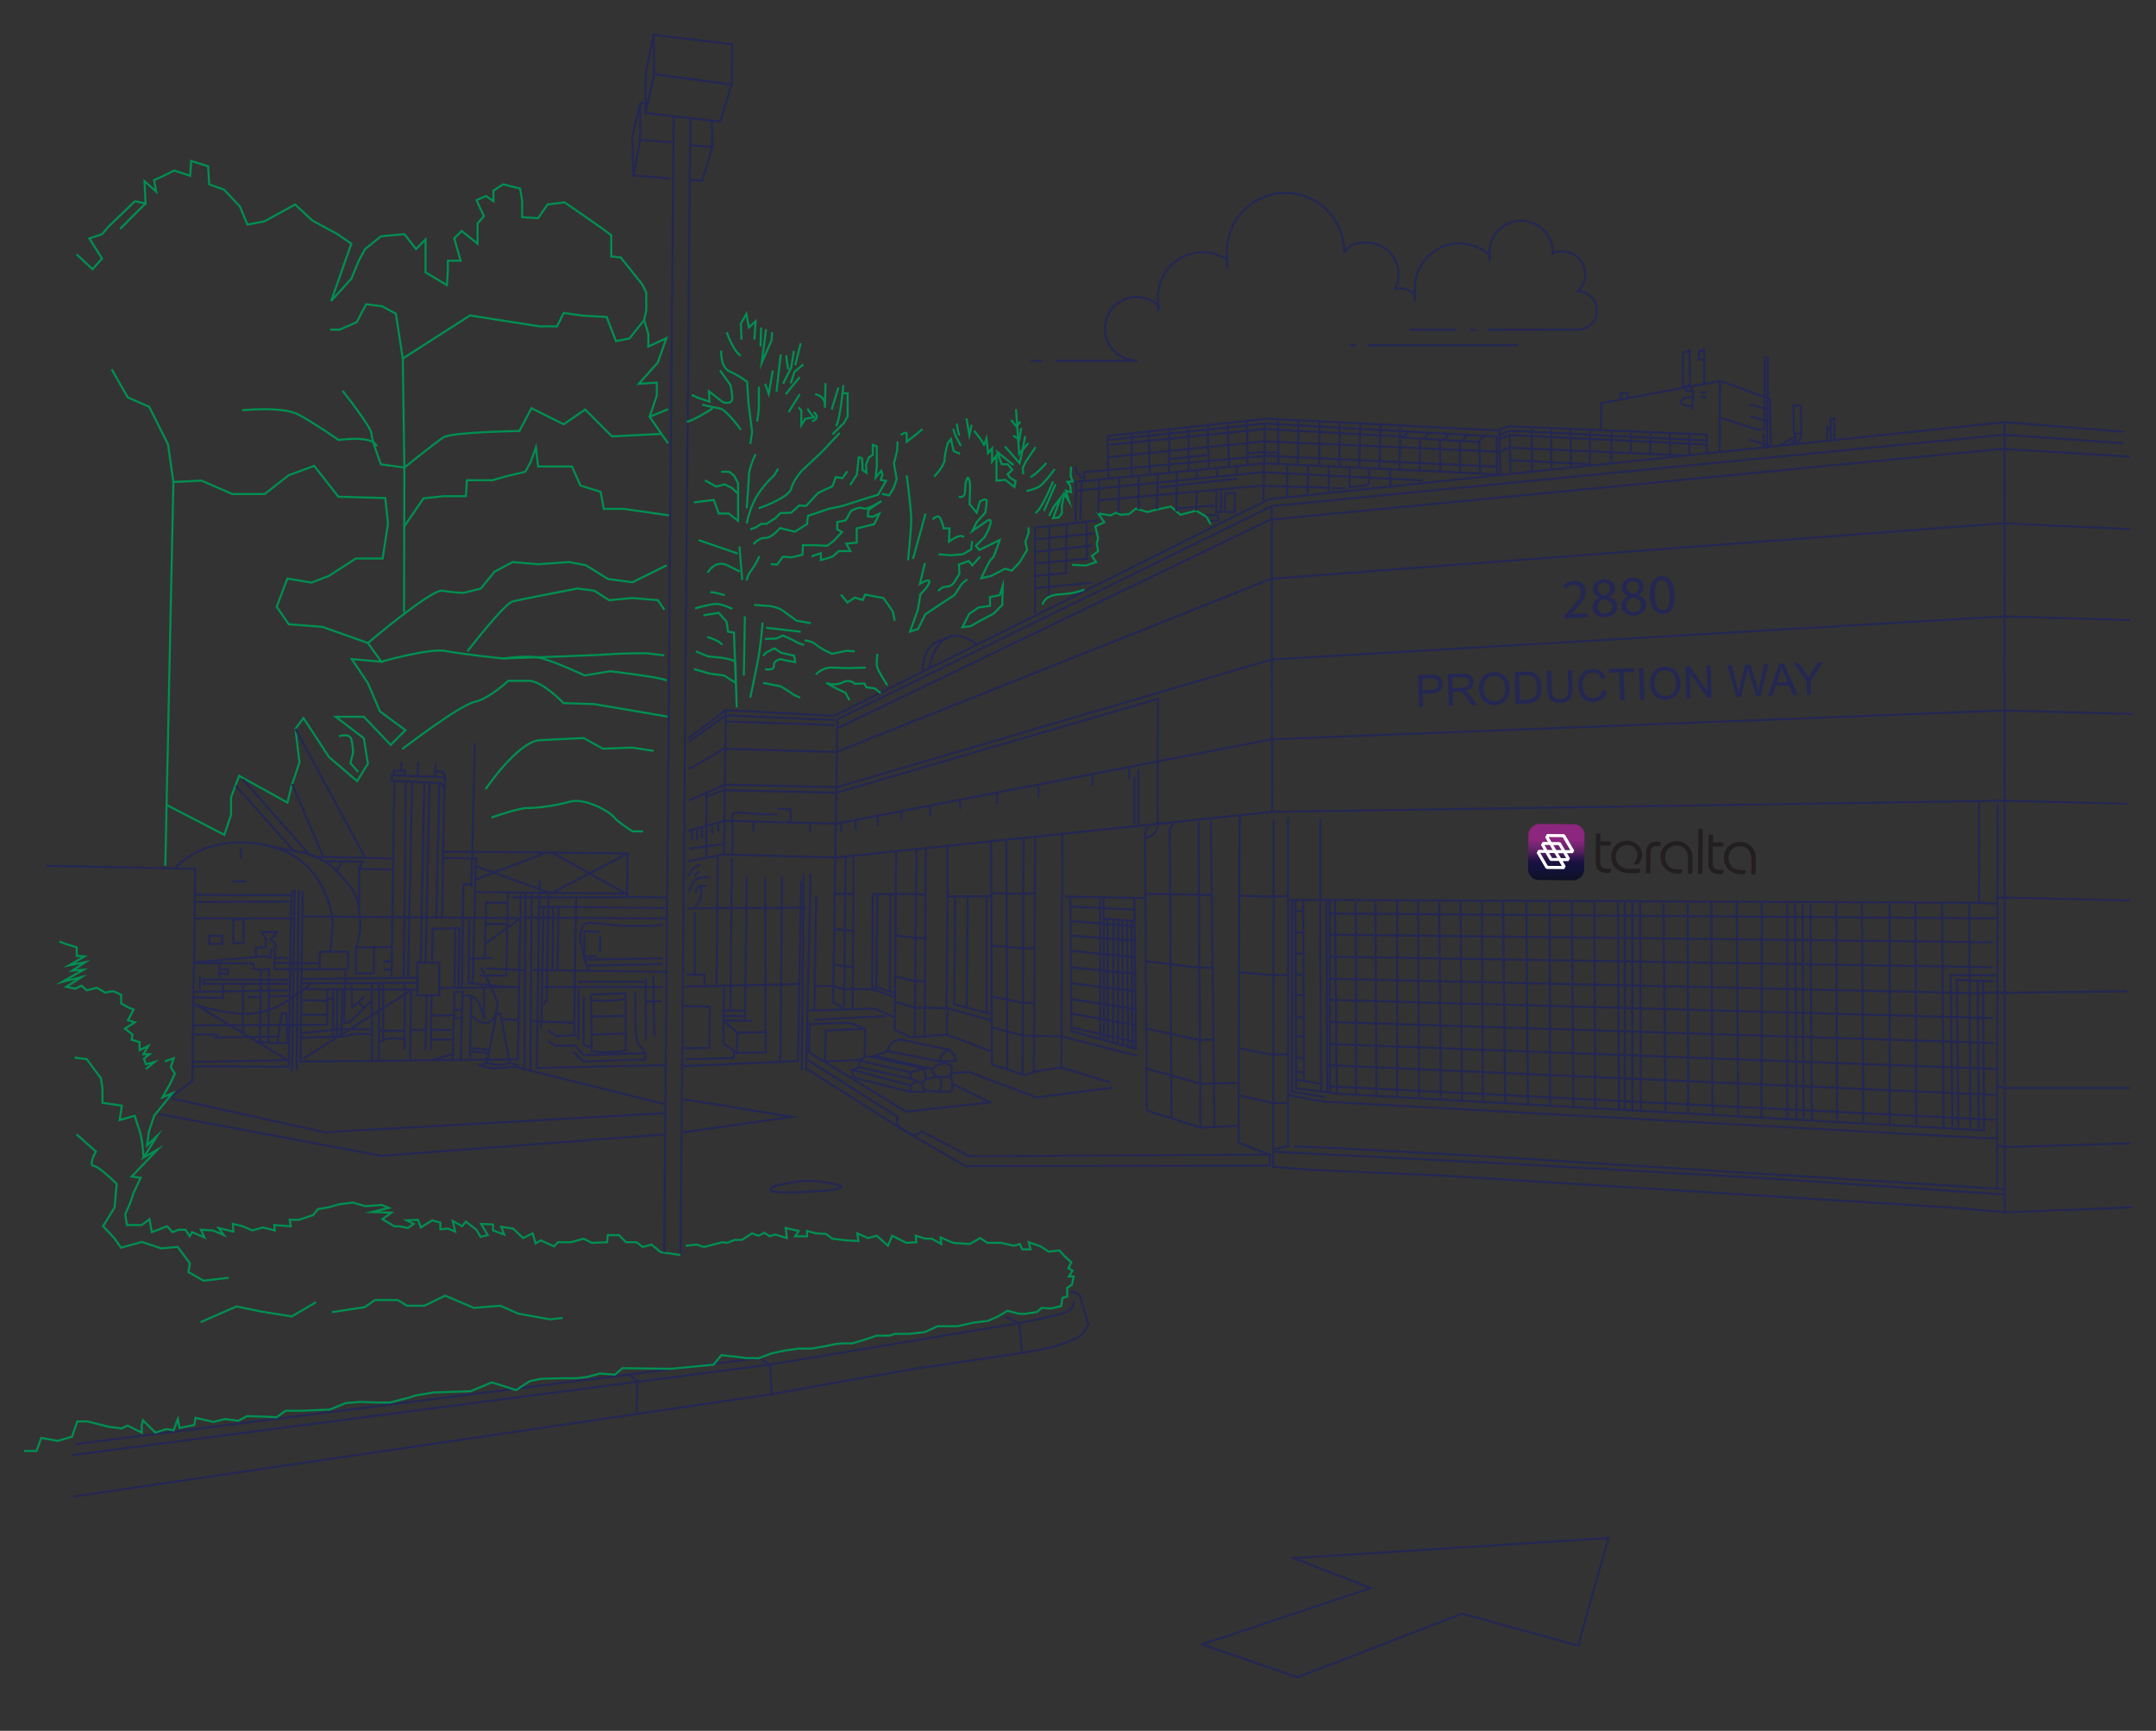 <?xml version="1.0" encoding="UTF-8"?>
<svg id="Layer_2_copy_2" xmlns="http://www.w3.org/2000/svg" xmlns:xlink="http://www.w3.org/1999/xlink" version="1.1" viewBox="0 0 3122.3 2506.3">
  <rect x="0" y="0" width="3122.3" height="2506.3" fill="#333333" stroke="none"/>
  <!-- Generator: Adobe Illustrator 29.7.1, SVG Export Plug-In . SVG Version: 2.1.1 Build 8)  -->
  <defs>
    <style>
      .st0 {
        fill: #231f20;
      }

      .st1 {
        fill: url(#linear-gradient);
      }

      .st2 {
        fill: #fff;
      }

      .st3 {
        fill: #242752;
      }

      .st4 {
        stroke: #008f52;
      }

      .st4, .st5 {
        fill: none;
        stroke-miterlimit: 10;
        stroke-width: 3px;
      }

      .st5 {
        stroke: #242752;
      }
    </style>
    <linearGradient id="linear-gradient" x1="2252.6" y1="1274.1" x2="2252.6" y2="1192.4" gradientTransform="translate(3463.4 -1031.4) rotate(89.4)" gradientUnits="userSpaceOnUse">
      <stop offset="0" stop-color="#0f1025"/>
      <stop offset=".2" stop-color="#13123d"/>
      <stop offset=".3" stop-color="#1a1140"/>
      <stop offset=".4" stop-color="#32174e"/>
      <stop offset=".5" stop-color="#5a2162"/>
      <stop offset=".7" stop-color="#8d267e"/>
    </linearGradient>
  </defs>
  <line class="st5" x1="3074.8" y1="625.1" x2="2903" y2="611.3"/>
  <polyline class="st5" points="1212.5 1041.7 1841.7 732.9 2902.4 629.4 3075 641.9"/>
  <line class="st5" x1="1842.3" y1="1175.6" x2="1841.7" y2="732.9"/>
  <polyline class="st5" points="1212.5 1041.7 1209.8 1241.8 1842.3 1175.6"/>
  <polyline class="st5" points="998.1 1113.5 1048.8 1084.3 1211 1088.9 1840.8 838.1 2900.4 757.7 3084.5 766.2"/>
  <polyline class="st5" points="997.7 1159.1 1050 1136.2 1212.1 1139.9 1841.3 955 2902.4 892.6 3085.3 898"/>
  <polyline class="st5" points="1212.5 1054.7 1839.3 752.6 2899.1 650 3084.6 661.2"/>
  <line class="st5" x1="1050.5" y1="1044.9" x2="1208.5" y2="1049.9"/>
  <polyline class="st5" points="1209 1042.6 1051 1035.9 997.8 1074"/>
  <polyline class="st5" points="997.2 1247.1 1048.5 1237.3 1051.1 1028.2"/>
  <line class="st5" x1="1209.8" y1="1241.8" x2="1048.5" y2="1237.3"/>
  <line class="st5" x1="985.5" y1="1817.3" x2="999.7" y2="170"/>
  <polygon class="st5" points="946.8 50.5 1060.1 64 1059.6 122.5 1042.8 176.2 934.9 163.7 947.4 107.4 946.8 50.5"/>
  <line class="st5" x1="947.4" y1="107.4" x2="1059.6" y2="122.5"/>
  <polyline class="st5" points="946.8 50.5 935.4 104.6 934.9 163.7"/>
  <polyline class="st5" points="933.4 149.3 927.4 149.3 926.9 202.8 972.6 205.9"/>
  <polyline class="st5" points="999 210.3 1031.7 212.6 1030.8 175.8"/>
  <polyline class="st5" points="969.9 258.7 917.5 253.8 926.9 202.8"/>
  <polyline class="st5" points="927.4 149.3 915.7 196.9 917.5 253.8"/>
  <polyline class="st5" points="999 260.5 1016.9 261.9 1031.7 212.6"/>
  <path class="st5" d="M1022.9,1153.7l23.7-9.4,164.8,3.6,465.6-136-.7,181.4s1.4,17.3-17.3,19.4"/>
  <path class="st5" d="M1795.1,1181.9l-.4,117-1.1,355.6,44.9,17.4-434.9,2.4-68.8-36.1s-6.2,5.8-11.5,5.2-23.9-12.2-24.4-16.4,1.2-9.5,1.2-9.5l-130.2-82.5"/>
  <polyline class="st5" points="1300.5 1631.9 1398.5 1688.6 1839 1687.8 1838.5 1672"/>
  <line class="st5" x1="1312.2" y1="1638.9" x2="1168.5" y2="1547.9"/>
  <polyline class="st5" points="1187.7 1533.6 1312.2 1609.8 1433.8 1596.2 1378.4 1569.3"/>
  <polyline class="st5" points="1753.5 1187.5 1758 1568.9 1758.7 1631.8 1793.2 1630.2"/>
  <polyline class="st5" points="1699.2 1192.4 1694 1199.6 1696.6 1618.7"/>
  <polyline class="st5" points="1735.8 1189.8 1738.4 1632.8 1660.7 1608 1658.1 1206.1 1662.1 1197"/>
  <line class="st5" x1="1758.7" y1="1631.8" x2="1738.4" y2="1632.8"/>
  <line class="st5" x1="1542.6" y1="1298.3" x2="1658.5" y2="1300.6"/>
  <line class="st5" x1="1592.9" y1="1300.6" x2="1593.4" y2="1505.4"/>
  <polyline class="st5" points="1642.7 1301.2 1643.2 1341.2 1645 1519 1551.7 1493.1 1549.9 1300.6"/>
  <line class="st5" x1="1550.5" y1="1333.7" x2="1643.2" y2="1341.2"/>
  <line class="st5" x1="1550.5" y1="1354.7" x2="1643.2" y2="1362.2"/>
  <line class="st5" x1="1550.5" y1="1400.7" x2="1643.2" y2="1410.2"/>
  <line class="st5" x1="1550.5" y1="1423.7" x2="1643.2" y2="1435.2"/>
  <line class="st5" x1="1550.5" y1="1446.7" x2="1644.2" y2="1461.2"/>
  <line class="st5" x1="1550.5" y1="1376.7" x2="1643.2" y2="1386.2"/>
  <line class="st5" x1="1551.1" y1="1312.8" x2="1641.6" y2="1317.3"/>
  <line class="st5" x1="1551.7" y1="1467.6" x2="1643.3" y2="1484.4"/>
  <line class="st5" x1="1552.3" y1="1487.9" x2="1644.2" y2="1508.8"/>
  <line class="st5" x1="1603.9" y1="1331.7" x2="1604.5" y2="1507"/>
  <line class="st5" x1="1612.6" y1="1332.9" x2="1612" y2="1509.4"/>
  <line class="st5" x1="1598.2" y1="1300.6" x2="1598.9" y2="1504.6"/>
  <line class="st5" x1="1619.5" y1="1331.8" x2="1618.8" y2="1510.6"/>
  <line class="st5" x1="1625.4" y1="1332.2" x2="1626.1" y2="1513.6"/>
  <line class="st5" x1="1632.1" y1="1333.8" x2="1633.7" y2="1515.2"/>
  <line class="st5" x1="1638.7" y1="1334.1" x2="1640" y2="1516.6"/>
  <line class="st5" x1="1598.2" y1="1330.5" x2="1642.3" y2="1333.5"/>
  <line class="st5" x1="1482.4" y1="1213.5" x2="1481" y2="1556"/>
  <polyline class="st5" points="1496.6 1552 1520.1 1548.3 1536.9 1545.9 1609 1567.5"/>
  <line class="st5" x1="1457.4" y1="1217.8" x2="1458.8" y2="1549.3"/>
  <line class="st5" x1="1435.2" y1="1219.2" x2="1436.6" y2="1541.9"/>
  <polyline class="st5" points="1435.4 1540.9 1483 1556.7 1497.2 1552.7 1499.2 1211.8"/>
  <line class="st5" x1="1340.9" y1="1228.6" x2="1338.9" y2="1500.1"/>
  <line class="st5" x1="1327.4" y1="1230.6" x2="1324.7" y2="1501.2"/>
  <polyline class="st5" points="1297.8 1233.4 1297.3 1294.6 1295.8 1492"/>
  <polyline class="st5" points="1296.8 1354.6 1326.5 1358.1 1340.1 1358.6"/>
  <polyline class="st5" points="1295.3 1414 1325 1420.6 1338.6 1421.1"/>
  <polyline class="st5" points="1296.3 1450.8 1325.5 1459.4 1338.6 1459.4"/>
  <polyline class="st5" points="1370.8 1459.9 1372.3 1298.2 1435.3 1297.7"/>
  <polyline class="st5" points="1339.6 1459.4 1372.8 1459.9 1436.3 1478"/>
  <line class="st5" x1="1372.3" y1="1225.7" x2="1372.3" y2="1298.2"/>
  <polyline class="st5" points="1435.8 1468.4 1381.9 1454.3 1383.4 1298.2"/>
  <line class="st5" x1="1401.5" y1="1298.7" x2="1400" y2="1457.8"/>
  <line class="st5" x1="1428.7" y1="1297.7" x2="1428.7" y2="1464.9"/>
  <polyline class="st5" points="1295.3 1490.8 1318.9 1502.2 1370.8 1498.2 1434.8 1522.3"/>
  <line class="st5" x1="1224.7" y1="1241.3" x2="1222.2" y2="1461.4"/>
  <line class="st5" x1="1236.3" y1="1240.3" x2="1234.8" y2="1460.4"/>
  <polyline class="st5" points="1170.4 1463.4 1266 1460.4 1296.8 1473.5"/>
  <polyline class="st5" points="1294.8 1443.2 1263 1432.7 1264 1294.7 1297.3 1294.6 1326.5 1294.7 1340.6 1295.7"/>
  <line class="st5" x1="1270.6" y1="1295.2" x2="1269.1" y2="1429.6"/>
  <line class="st5" x1="1289.2" y1="1295.7" x2="1288.7" y2="1434.7"/>
  <polyline class="st5" points="1295.3 1437.7 1269.1 1429.6 1263 1432.7 1236.8 1432.2 1223.2 1432.7 1205.1 1427.6 1179.4 1428.1"/>
  <polyline class="st5" points="1209.6 1242.8 1206.6 1451.3 1220.2 1459.4"/>
  <polyline class="st5" points="1209.8 1294.4 1224.8 1294.4 1235.2 1295.4"/>
  <polyline class="st5" points="1207.9 1345.2 1223 1347 1234.7 1347.5"/>
  <polyline class="st5" points="1207.5 1396.8 1222 1399.2 1234.7 1399.7"/>
  <polyline class="st5" points="1436 1293.6 1480.6 1294.1 1497.2 1293.6"/>
  <polyline class="st5" points="1436.4 1369.4 1482.8 1373.3 1497.2 1372.9"/>
  <polyline class="st5" points="1437.3 1443.3 1482.4 1452.5 1496.8 1452.5"/>
  <polyline class="st5" points="1437.3 1488 1482.8 1499.8 1537.4 1500.7 1647.8 1529.1"/>
  <line class="st5" x1="1538.4" y1="1209.2" x2="1537.5" y2="1500"/>
  <line class="st5" x1="1537.5" y1="1500.8" x2="1536.9" y2="1545.9"/>
  <line class="st5" x1="1372.2" y1="1459.5" x2="1370.8" y2="1498.2"/>
  <path class="st5" d="M1246.6,1536l72,16.9,19.1-5.8-76.9-17s-6.7-2.8-15.8,5"/>
  <polyline class="st5" points="1337.6 1547 1340.3 1555 1340.3 1563 1335 1568.3 1320.7 1562.4 1244.3 1545.5 1245 1535.1 1192.7 1536.9 1171.5 1523.3 1172.7 1483.1 1230 1481 1252.9 1489.8 1252.3 1528.5"/>
  <line class="st5" x1="1318.5" y1="1552.9" x2="1318.7" y2="1562.4"/>
  <polyline class="st5" points="1244.3 1545.5 1234.2 1549.2 1319.1 1572 1326 1565.1"/>
  <line class="st5" x1="1318" y1="1581" x2="1319.1" y2="1572"/>
  <path class="st5" d="M1360.9,1537l23.3-1.1s-1.1-11.7-11.1-15.9"/>
  <path class="st5" d="M1349.8,1549.9s2.7,7.7,7.4,8.8c4.8,1.1,19.1,2.7,19.6-3.2,0,0,3.7-11.7-1.6-13.8-5.3-2.1-12.2-5.3-25.4,6.4l-83.2-19.1,19.1-6.9s0-5.3,4.8-10.6c4.8-5.3,13.3-6.4,13.3-6.4l69.4,14.8s-11.7,5.3-12.2,17l-75.3-14.8"/>
  <path class="st5" d="M1340.3,1563l17-4.2s7.4,4.8,5.8,10.6c-1.6,5.8-2.1,10.6-5.3,11.1s-19.8-.7-20.4-4.4-2.4-7.8-2.4-7.8l3.7,12.7h-20.7l-77.3-19.4s-5.4.9-6.5-12.4"/>
  <path class="st5" d="M1376.8,1555.5s2.7,11.7,2.1,18-.5,6.9-4.8,7.4-16.4-.5-16.4-.5"/>
  <polyline class="st5" points="1379.2 1553.9 1402.5 1552.1 1500.7 1589.1 1611.7 1574.9"/>
  <polyline class="st5" points="1660.7 1294.3 1695 1294.9 1736.1 1295.6 1754.3 1296.3"/>
  <polyline class="st5" points="1659.3 1391.9 1736.1 1401.3 1754.9 1401.3"/>
  <polyline class="st5" points="1660.7 1489.5 1738.1 1506.3 1755.6 1505"/>
  <polyline class="st5" points="1660.7 1547.4 1738.7 1569.3 1758 1568.9 1792.5 1568.2"/>
  <polyline class="st5" points="1794.7 1297 1841.1 1298.3 1864 1297.6"/>
  <polyline class="st5" points="1794.7 1408 1843.1 1412.1 1864.7 1412.1"/>
  <polyline class="st5" points="1794.7 1517.8 1841.1 1527.2 1864.7 1526.5"/>
  <polyline class="st5" points="1793.3 1585.8 1842.5 1597.2 1864 1597.2"/>
  <polyline class="st5" points="1844.5 1187.2 1843.8 1689.6 1895 1693.9 2081.5 1701.9 2837 1749.4 2903.2 1755.5 2903 611.3 1837.4 722.9 1207.8 1036.7 1051.1 1028.2 997.3 1068.9"/>
  <polyline class="st5" points="1843.4 1667.7 2196.9 1685.8 2552.6 1705.9 2902.1 1729.7"/>
  <polyline class="st5" points="1844 1664.6 1865.4 1659.8 1865.4 1184.5"/>
  <polyline class="st5" points="1874.2 1660 1920 1661.8 2124.8 1672.8 2892 1721.2 2901.1 1722.1"/>
  <polyline class="st5" points="3082.6 1163.9 2900.9 1159.5 1842.3 1175.6"/>
  <line class="st5" x1="2892.9" y1="1163.7" x2="2892" y2="1721.2"/>
  <polyline class="st5" points="2892.7 1300.2 2902.9 1299.7 3084.7 1303.9"/>
  <polyline class="st5" points="2892 1573.4 2905 1575.6 3084.7 1575.5"/>
  <polyline class="st5" points="2892 1658.3 2906.2 1660.9 3085.7 1655.6"/>
  <line class="st5" x1="2903.2" y1="1755.5" x2="3087.9" y2="1748.3"/>
  <polyline class="st5" points="1912.2 1185.2 1912.2 1303.1 1866.3 1303.1"/>
  <polyline class="st5" points="1913.5 1303.2 2866.1 1307.2 2892.4 1308.7"/>
  <line class="st5" x1="2866" y1="1160.2" x2="2866.1" y2="1307.2"/>
  <line class="st5" x1="1911.7" y1="1304.3" x2="1913.1" y2="1580.9"/>
  <line class="st5" x1="1963.3" y1="1305.7" x2="1964" y2="1585.9"/>
  <line class="st5" x1="1991.9" y1="1304.2" x2="1993.4" y2="1586.6"/>
  <line class="st5" x1="2023.5" y1="1305" x2="2023.5" y2="1590.9"/>
  <line class="st5" x1="2053.6" y1="1304.2" x2="2055" y2="1590.9"/>
  <line class="st5" x1="2084.4" y1="1305" x2="2086.5" y2="1594.5"/>
  <line class="st5" x1="2115.2" y1="1304.2" x2="2117.3" y2="1594.5"/>
  <line class="st5" x1="2146" y1="1304.2" x2="2147.4" y2="1595.9"/>
  <line class="st5" x1="2176.8" y1="1305.7" x2="2179.7" y2="1597.3"/>
  <line class="st5" x1="2210.5" y1="1305.7" x2="2212.7" y2="1600.9"/>
  <line class="st5" x1="2244.2" y1="1305.7" x2="2244.9" y2="1600.9"/>
  <line class="st5" x1="2276.4" y1="1305.7" x2="2278.6" y2="1603.8"/>
  <line class="st5" x1="2308.7" y1="1305.7" x2="2310.1" y2="1605.9"/>
  <line class="st5" x1="2343.1" y1="1305" x2="2344.5" y2="1608.1"/>
  <line class="st5" x1="2353.1" y1="1304.8" x2="2353.1" y2="1607.4"/>
  <line class="st5" x1="2363.9" y1="1306.1" x2="2363.9" y2="1607.4"/>
  <line class="st5" x1="2375.3" y1="1307.1" x2="2376" y2="1610.2"/>
  <line class="st5" x1="2409" y1="1307.8" x2="2411.9" y2="1611.7"/>
  <line class="st5" x1="2444.1" y1="1307.8" x2="2444.8" y2="1613.1"/>
  <line class="st5" x1="2478.5" y1="1306.4" x2="2480" y2="1613.8"/>
  <line class="st5" x1="2515.1" y1="1307.1" x2="2517.2" y2="1617.4"/>
  <line class="st5" x1="2551.6" y1="1307.1" x2="2550.9" y2="1620.3"/>
  <line class="st5" x1="2588.2" y1="1307.8" x2="2588.2" y2="1620.3"/>
  <line class="st5" x1="2599.6" y1="1307.8" x2="2601.8" y2="1620.3"/>
  <line class="st5" x1="2610.4" y1="1307.8" x2="2611.8" y2="1620.3"/>
  <line class="st5" x1="2621.8" y1="1308.5" x2="2624" y2="1623.1"/>
  <line class="st5" x1="2659.1" y1="1307.8" x2="2660.5" y2="1621.7"/>
  <line class="st5" x1="2696.4" y1="1307.8" x2="2698.5" y2="1624.6"/>
  <line class="st5" x1="2736.5" y1="1307.8" x2="2736.5" y2="1628.2"/>
  <line class="st5" x1="2773.8" y1="1308.5" x2="2775.2" y2="1628.9"/>
  <line class="st5" x1="2812.5" y1="1308.5" x2="2814.6" y2="1631.7"/>
  <line class="st5" x1="2851.9" y1="1309.3" x2="2853.3" y2="1632.5"/>
  <polyline class="st5" points="2827.5 1631 2824.7 1411.7 2889.9 1412.4"/>
  <polyline class="st5" points="2887.7 1421 2864.1 1420.1 2834 1418.9 2836.1 1631.7"/>
  <line class="st5" x1="2865.5" y1="1634.6" x2="2864.1" y2="1420.1"/>
  <polyline class="st5" points="1924.3 1322.8 2862.5 1329.8 2890.3 1329.8"/>
  <line class="st5" x1="1924.3" y1="1353.4" x2="2886.1" y2="1364.5"/>
  <line class="st5" x1="1924.3" y1="1385.4" x2="2886.1" y2="1400.6"/>
  <polyline class="st5" points="1924.3 1417.3 2861.1 1438.2 2892 1436.8 2905 1437.6 3080.5 1435.5"/>
  <line class="st5" x1="1925.7" y1="1447.9" x2="2886.1" y2="1474.3"/>
  <line class="st5" x1="1925.7" y1="1479.9" x2="2887.5" y2="1510.4"/>
  <line class="st5" x1="1924.3" y1="1511.8" x2="2890.3" y2="1548"/>
  <line class="st5" x1="1922.9" y1="1542.4" x2="2888.9" y2="1585.5"/>
  <line class="st5" x1="1924.3" y1="1573" x2="2888.9" y2="1621.6"/>
  <polyline class="st5" points="1865.1 1585.9 1917.3 1595.2 2873.6 1648.1 2890.3 1648.1"/>
  <polyline class="st5" points="1936 1583.7 2873.4 1636.8 2871.9 1421"/>
  <line class="st5" x1="1920.7" y1="1304" x2="1922.2" y2="1581.7"/>
  <line class="st5" x1="1925.6" y1="1305" x2="1926" y2="1582"/>
  <line class="st5" x1="1876.5" y1="1319.3" x2="1888.5" y2="1319.3"/>
  <line class="st5" x1="1887.1" y1="1303.4" x2="1888.5" y2="1565.1"/>
  <line class="st5" x1="1876" y1="1350.1" x2="1886.1" y2="1350.5"/>
  <line class="st5" x1="1876.5" y1="1380.4" x2="1887.6" y2="1381.3"/>
  <line class="st5" x1="1876" y1="1411.2" x2="1888" y2="1412.1"/>
  <line class="st5" x1="1876" y1="1440.5" x2="1887.6" y2="1441.4"/>
  <line class="st5" x1="1887.6" y1="1473.7" x2="1876.6" y2="1472.2"/>
  <line class="st5" x1="1887.1" y1="1501" x2="1877.1" y2="1500.1"/>
  <line class="st5" x1="1887.6" y1="1532.8" x2="1877.6" y2="1530.9"/>
  <line class="st5" x1="1888.5" y1="1553.5" x2="1878.1" y2="1551.6"/>
  <polyline class="st5" points="1876 1304.4 1877 1575.8 1936 1583.7 1933.2 1304.5"/>
  <polyline class="st5" points="1877.9 1563.6 1897.2 1567 1913.1 1569.3"/>
  <polyline class="st5" points="1871.2 1303.4 1871.2 1580.9 1918.8 1588.6"/>
  <polyline class="st5" points="110.2 2091 1099.1 1966.7 1115.1 1976 104.8 2107"/>
  <path class="st5" d="M106.2,2167.1l1011.6-148.3,96.2-17.4,114.9-20,136.3-20s50.8-8,62.8-12c12-4,29.4-9.4,37.4-16,8-6.7,10.7-16,10.7-16l-12-41.4s-4-5.3-14.7-5.3"/>
  <polyline class="st5" points="1455.9 1906.7 1475.9 1915.9 1479.9 1956"/>
  <path class="st5" d="M1117.8,2018.8l-2.7-42.8,360.8-60.1s61.5-12,68.2-16,12-9.4,10.7-16"/>
  <polyline class="st5" points="908.7 1989.8 922.5 1998.8 921.8 2045"/>
  <polyline class="st5" points="66.3 1253.8 282.8 1258.1 278.5 1565.6 238.8 1594.6"/>
  <line class="st5" x1="280.6" y1="1329.9" x2="427.2" y2="1329.9"/>
  <polyline class="st5" points="278.6 1544.2 418.1 1544.7 422.1 1292.5 426.6 1289.5 423.1 1543.7 421.6 1551.3"/>
  <line class="st5" x1="432.6" y1="1288.1" x2="429.5" y2="1549.7"/>
  <line class="st5" x1="606.4" y1="1415.8" x2="436.6" y2="1417.6"/>
  <line class="st5" x1="437" y1="1423.9" x2="604.4" y2="1423.3"/>
  <polyline class="st5" points="419.5 1418.9 294.4 1418.3 294.4 1424.5 418.9 1424.5"/>
  <path class="st5" d="M254,1256.2s19.8-21.2,50.6-30.1c11.8-3.4,45.8-12.1,89.2,0,43.4,12.1,63.9,38.6,75.9,65.1,12.1,26.5,14.4,40.1,8.5,86.6"/>
  <path class="st5" d="M393.8,1226.1l43.4,8.3s30.7,5.5,50.3,27c19.6,21.5,30.1,27.6,33.7,65.6,2.1,22.1-1.2,29.4-5.5,44.8"/>
  <line class="st5" x1="571.1" y1="1131.9" x2="566.9" y2="1415.2"/>
  <line class="st5" x1="587.8" y1="1133" x2="584.7" y2="1415.2"/>
  <line class="st5" x1="596.9" y1="1132.1" x2="590.8" y2="1415.9"/>
  <line class="st5" x1="609.2" y1="1395.1" x2="614.4" y2="1133.2"/>
  <polygon class="st5" points="567.3 1122.6 613.5 1124.3 633.7 1125 633.7 1125 640.3 1125.3 644.5 1128.8 643.6 1141.5 639 1134 633.7 1133.8 567.1 1130.6 567.3 1122.6"/>
  <line class="st5" x1="622" y1="1134.6" x2="616.4" y2="1392.5"/>
  <polyline class="st5" points="586.2 1122.7 586.2 1116.5 570.5 1115.7 570.5 1121.8"/>
  <line class="st5" x1="605.2" y1="1104.3" x2="604.6" y2="1123.6"/>
  <line class="st5" x1="581.4" y1="1103.4" x2="581.4" y2="1115.7"/>
  <line class="st5" x1="630.9" y1="1105.6" x2="630.1" y2="1124"/>
  <line class="st5" x1="636.2" y1="1133.6" x2="631.9" y2="1328.2"/>
  <line class="st5" x1="643.6" y1="1141.5" x2="640.1" y2="1327.8"/>
  <polyline class="st5" points="630.9 1117 640.1 1117.4 644.1 1123.1 644.5 1128.8"/>
  <line class="st5" x1="687.5" y1="1075.8" x2="682.7" y2="1284.4"/>
  <polyline class="st5" points="642.8 1233.1 909.1 1235.8 908.1 1300.7"/>
  <polyline class="st5" points="459.8 1240.8 529 1242.2 567.1 1243.1"/>
  <rect class="st5" x="463" y="1378.2" width="40.7" height="25.5"/>
  <rect class="st5" x="515.7" y="1371.8" width="25.9" height="37.6"/>
  <polyline class="st5" points="282 1393.6 382.1 1384.7 391.4 1386.4 393.4 1374"/>
  <path class="st5" d="M377.2,1349.7h23.6l-8.5,10.9s7.4,5.5,7.4,8.2-2,4.7-2,4.7l.4,16.4s2.7-3.1,7.4-3.1,12.1.4,12.5,2.3"/>
  <polyline class="st5" points="370.4 1385 370.8 1372.3 384.9 1372.1 384.9 1359 379 1349.7"/>
  <rect class="st5" x="303.1" y="1355.1" width="18.8" height="11.7"/>
  <rect class="st5" x="338" y="1331.6" width="14.9" height="34"/>
  <line class="st5" x1="318" y1="1396.6" x2="317.6" y2="1415.7"/>
  <line class="st5" x1="289.6" y1="1412.2" x2="289.5" y2="1433.3"/>
  <line class="st5" x1="282" y1="1436.1" x2="418.9" y2="1434.1"/>
  <line class="st5" x1="438.5" y1="1432.5" x2="603.1" y2="1432.9"/>
  <polyline class="st5" points="280.8 1453.3 416.6 1535.2 278.1 1537.7"/>
  <polyline class="st5" points="376.3 1509.1 378.2 1404.4 389.6 1402.8 388.8 1508.5"/>
  <polyline class="st5" points="371.2 1508 395.1 1510.4 416.2 1510.4 414.6 1467.3 408 1467.3 401.7 1508.8"/>
  <polyline class="st5" points="281.6 1394.6 367.1 1395 367.1 1402.7 378.2 1404.4"/>
  <line class="st5" x1="352" y1="1423.8" x2="351.6" y2="1496.3"/>
  <polyline class="st5" points="280.8 1497.5 314.5 1498.2 312.1 1502.5 401.3 1501"/>
  <line class="st5" x1="358.7" y1="1443.9" x2="377.1" y2="1443.5"/>
  <line class="st5" x1="391.1" y1="1442.7" x2="418.1" y2="1442.3"/>
  <polyline class="st5" points="323.5 1425.5 322.7 1445.1 280.8 1444.3"/>
  <polyline class="st5" points="438.1 1448.2 472.9 1449 481.1 1443.9"/>
  <line class="st5" x1="436.9" y1="1469.3" x2="473.7" y2="1469.3"/>
  <polyline class="st5" points="473.7 1433.7 473.7 1483.8 279 1484.9"/>
  <path class="st5" d="M285.7,1455.2c-3.5-.2,32.3,11.2,66.7,12.9,12.1.6,34.4-2.3,53.6-12.9s44.2-30.5,44.2-30.5"/>
  <polyline class="st5" points="461.2 1395 397.4 1394.2 397.4 1403.6 463 1403.6"/>
  <line class="st5" x1="348.5" y1="1227.2" x2="348.9" y2="1243.6"/>
  <line class="st5" x1="336.9" y1="1276.4" x2="356.7" y2="1276.4"/>
  <line class="st5" x1="281.4" y1="1295.7" x2="422.1" y2="1296.2"/>
  <line class="st5" x1="282.9" y1="1306.1" x2="419.6" y2="1305.6"/>
  <polyline class="st5" points="319.5 1403.2 330.4 1403.7 330.4 1410.2 318.5 1409.7"/>
  <polyline class="st5" points="641.5 1242.4 689.3 1242.9 687.2 1328.7"/>
  <polyline class="st5" points="668.9 1430.9 671 1280.5 682.3 1280.5"/>
  <polyline class="st5" points="655.5 1534.3 658.2 1436.8 670 1436 667.3 1533.8"/>
  <line class="st5" x1="627.4" y1="1534.9" x2="655.5" y2="1526"/>
  <polyline class="st5" points="670 1441.7 682.3 1441.7 680.7 1532.4"/>
  <line class="st5" x1="657.1" y1="1462.6" x2="668.4" y2="1462.1"/>
  <line class="st5" x1="657.1" y1="1473.9" x2="668.4" y2="1474.4"/>
  <line class="st5" x1="538.4" y1="1425" x2="538.9" y2="1535.1"/>
  <line class="st5" x1="549.1" y1="1424.5" x2="548.6" y2="1535.1"/>
  <line class="st5" x1="482.5" y1="1434.1" x2="482.1" y2="1500.5"/>
  <line class="st5" x1="496" y1="1433.1" x2="494.4" y2="1498"/>
  <path class="st5" d="M437.4,1495.9s47.3-4.3,52.1-5.4,49.4.5,49.4.5"/>
  <polyline class="st5" points="436.4 1502.9 498.7 1500.7 516.4 1497 537.9 1497.5"/>
  <path class="st5" d="M509.4,1425.5l.5,33.8,9.1-7.5,8.6,7.5s-20.9,22-25.2,22-4.3-3.2-4.3-3.2l2.1-70.9"/>
  <line class="st5" x1="528.2" y1="1442.2" x2="519.1" y2="1451.9"/>
  <line class="st5" x1="527.7" y1="1459.4" x2="537.9" y2="1449.7"/>
  <line class="st5" x1="488.5" y1="1433.6" x2="487.9" y2="1499.7"/>
  <line class="st5" x1="565.8" y1="1371" x2="541.6" y2="1371.8"/>
  <line class="st5" x1="555.1" y1="1392.2" x2="566.9" y2="1392.8"/>
  <line class="st5" x1="555" y1="1404.1" x2="565.2" y2="1404.1"/>
  <line class="st5" x1="555" y1="1424.5" x2="555" y2="1504.9"/>
  <line class="st5" x1="549.7" y1="1492.7" x2="586.7" y2="1492.7"/>
  <line class="st5" x1="586.2" y1="1425" x2="585.7" y2="1519.5"/>
  <polyline class="st5" points="593.7 1533.5 595.5 1433.9 438.1 1533.8"/>
  <path class="st5" d="M550.7,1508.2s10.2-5.4,19.3-4.8c9.1.5,15.6,1.6,15.6,1.6"/>
  <line class="st5" x1="595.3" y1="1491.6" x2="616.3" y2="1491.6"/>
  <line class="st5" x1="617.9" y1="1441.1" x2="616.3" y2="1520.6"/>
  <polyline class="st5" points="624.9 1440.6 624.5 1470.7 623.8 1520.6"/>
  <line class="st5" x1="656.5" y1="1470.1" x2="624.5" y2="1470.7"/>
  <line class="st5" x1="624.9" y1="1491.1" x2="653.9" y2="1491.6"/>
  <rect class="st5" x="604.4" y="1393.9" width="31.7" height="47.3"/>
  <line class="st5" x1="637.2" y1="1430.9" x2="753.2" y2="1429.3"/>
  <polyline class="st5" points="679.6 1330.5 678.6 1423.4 735.5 1429.3"/>
  <line class="st5" x1="686.6" y1="1329.6" x2="685" y2="1423.4"/>
  <line class="st5" x1="659.2" y1="1344.9" x2="658.2" y2="1429.8"/>
  <path class="st5" d="M719.1,1468.7l-14.2,70.2s11.2,3.1,18.4,3.1,14.5-3.1,14.5-3.1l-12.7-70.2s-2.4-2.1-6,0Z"/>
  <polyline class="st5" points="746 1544.9 710.9 1547.1 694.4 1542.6 704.9 1538.9"/>
  <polyline class="st5" points="735.5 1294.1 733.3 1412.7 695.2 1412.7"/>
  <path class="st5" d="M696.7,1401.5s23.9,44.1,23.9,53-6.7,44.6-39.2,15.2"/>
  <polyline class="st5" points="754.2 1292.6 749.9 1534 435.1 1537.2 436.6 1417.6 438.3 1290"/>
  <line class="st5" x1="760.9" y1="1293.7" x2="759.4" y2="1546.9"/>
  <line class="st5" x1="704.2" y1="1338" x2="734.5" y2="1338"/>
  <line class="st5" x1="678.8" y1="1388" x2="712.9" y2="1387.3"/>
  <polyline class="st5" points="664.1 1430.9 665.1 1343.9 626.5 1344.9 625.7 1391"/>
  <polyline class="st5" points="734.8 1307.4 704.2 1306.8 701.9 1386.3"/>
  <polyline class="st5" points="703.2 1366.4 753.7 1329.5 437.2 1327.1"/>
  <polyline class="st5" points="689.2 1254.3 794.5 1292.4 791.8 1448.1 786.7 1454.1"/>
  <line class="st5" x1="688.5" y1="1273.7" x2="789.3" y2="1235.4"/>
  <polyline class="st5" points="800.5 1235.1 906.3 1294 689.7 1291.8"/>
  <line class="st5" x1="802.5" y1="1291.4" x2="909.1" y2="1235.8"/>
  <line class="st5" x1="625.1" y1="1505.3" x2="654.4" y2="1505.3"/>
  <line class="st5" x1="769.9" y1="1293.3" x2="768.2" y2="1549.8"/>
  <line class="st5" x1="746" y1="1544.9" x2="962.2" y2="1598.7"/>
  <polyline class="st5" points="737.8 1538.9 750.4 1542.6 750.7 1544.8"/>
  <line class="st5" x1="727.9" y1="1476.1" x2="750.3" y2="1476.7"/>
  <line class="st5" x1="682.5" y1="1517.8" x2="707.4" y2="1520.4"/>
  <line class="st5" x1="682.2" y1="1522.6" x2="707.1" y2="1525.1"/>
  <line class="st5" x1="701" y1="1431.5" x2="701" y2="1476.4"/>
  <path class="st5" d="M682.3,1441.7s9.4,5.6,11.9,12,6.6,19,6.6,19"/>
  <polyline class="st5" points="781.1 1293.6 780.8 1313.1 777.4 1546.5 963 1542.3"/>
  <line class="st5" x1="963" y1="1314.9" x2="780.8" y2="1313.1"/>
  <line class="st5" x1="787.1" y1="1313.1" x2="783.9" y2="1488.5"/>
  <line class="st5" x1="703.2" y1="1402.2" x2="759.8" y2="1405"/>
  <polyline class="st5" points="771.4 1404.5 958.4 1407.3 963.9 1407.3"/>
  <line class="st5" x1="781.5" y1="1274.1" x2="781.1" y2="1288.3"/>
  <line class="st5" x1="742.1" y1="1299.6" x2="907.5" y2="1299.3"/>
  <line class="st5" x1="909" y1="1298.9" x2="966.8" y2="1299.6"/>
  <line class="st5" x1="965.4" y1="1330.1" x2="761.2" y2="1328.7"/>
  <line class="st5" x1="800.9" y1="1313.9" x2="800.2" y2="1404.4"/>
  <line class="st5" x1="808.7" y1="1313.9" x2="807.3" y2="1404.4"/>
  <path class="st5" d="M852,1405.8s-14.2-41-11.3-55.2c2.8-14.2,7.8-14.2,15.6-14.2s36.9,4.3,46.1,4.3,51,1.4,57.4-2.1"/>
  <polyline class="st5" points="869 1349.4 846.3 1348.5 846.3 1384.7 864.7 1384.7"/>
  <line class="st5" x1="869" y1="1354.9" x2="869" y2="1377.6"/>
  <line class="st5" x1="782.5" y1="1429.3" x2="959.7" y2="1429.3"/>
  <line class="st5" x1="834.2" y1="1301.1" x2="831.4" y2="1497.4"/>
  <line class="st5" x1="770.5" y1="1479" x2="832.8" y2="1481.1"/>
  <polyline class="st5" points="472.2 1247.2 525.2 1247.9 519.9 1258.3 519.9 1312.8"/>
  <line class="st5" x1="495.5" y1="1247.7" x2="487.5" y2="1261.4"/>
  <line class="st5" x1="566.3" y1="1259.1" x2="519.9" y2="1258.3"/>
  <line class="st5" x1="959.7" y1="1387.5" x2="848.4" y2="1389.6"/>
  <line class="st5" x1="959.7" y1="1396" x2="850.3" y2="1398.2"/>
  <path class="st5" d="M856.1,1440l49.7-1.4.7,82.2s-31.9,6.4-49.6.7l-.7-73v-8.5Z"/>
  <path class="st5" d="M903.7,1446.3s-11.3,4.3-47.5,2.1"/>
  <line class="st5" x1="856.9" y1="1471.9" x2="905.1" y2="1471.2"/>
  <line class="st5" x1="857.6" y1="1498.1" x2="905.1" y2="1496.7"/>
  <path class="st5" d="M845.6,1442.8l-.7,68.8s5,4.3,11.3,4.3"/>
  <line class="st5" x1="946.2" y1="1413" x2="947.6" y2="1500.2"/>
  <polyline class="st5" points="934.9 1416.6 935.2 1449.9 935.6 1505.2"/>
  <line class="st5" x1="957.6" y1="1449.9" x2="935.2" y2="1449.9"/>
  <line class="st5" x1="836.4" y1="1421.5" x2="932.8" y2="1421.5"/>
  <line class="st5" x1="837.8" y1="1430.8" x2="837.8" y2="1505.9"/>
  <polyline class="st5" points="830 1522.7 844.9 1537.1 934.2 1534.2 934.9 1525"/>
  <polyline class="st5" points="793.1 1491.7 805.2 1500.2 836.4 1498.8"/>
  <polyline class="st5" points="793.8 1507.3 804.5 1514.4 832.1 1513.7 845.6 1527.9 934.9 1525 922.8 1508.7 920.7 1496.7 920 1435.7"/>
  <line class="st5" x1="995.6" y1="1315.3" x2="1167.5" y2="1314.4"/>
  <line class="st5" x1="1081.5" y1="1269.6" x2="1078.8" y2="1477.4"/>
  <line class="st5" x1="1108" y1="1270.5" x2="1109" y2="1525.3"/>
  <line class="st5" x1="1132.7" y1="1269.6" x2="1130" y2="1535.6"/>
  <polyline class="st5" points="1160.2 1276 1155.6 1536.5 990.1 1543.8"/>
  <line class="st5" x1="992" y1="1428.7" x2="1156.5" y2="1425"/>
  <polygon class="st5" points="1047.7 1510.9 1066.9 1524.6 1067.8 1495.4 1047.7 1478 1047.7 1510.9"/>
  <polyline class="st5" points="990.7 1456.9 1028.2 1457.8 1027.4 1517.5 988.9 1518.1"/>
  <line class="st5" x1="993.8" y1="1533.8" x2="1062.9" y2="1532"/>
  <line class="st5" x1="1048.6" y1="1430.5" x2="1047.7" y2="1478"/>
  <polyline class="st5" points="994.7 1411.3 1020.3 1411.3 1020.3 1427.7"/>
  <line class="st5" x1="1039.5" y1="1240.9" x2="1037.7" y2="1426.8"/>
  <line class="st5" x1="1163.8" y1="1266.9" x2="1161.1" y2="1549.3"/>
  <line class="st5" x1="1173.9" y1="1265.9" x2="1167.5" y2="1550.6"/>
  <line class="st5" x1="1182.1" y1="1296.1" x2="1179.3" y2="1464.2"/>
  <line class="st5" x1="1048.5" y1="1477.5" x2="1089.3" y2="1478.3"/>
  <line class="st5" x1="1048.1" y1="1471.3" x2="1077.5" y2="1471.3"/>
  <line class="st5" x1="1048.1" y1="1463" x2="1078.8" y2="1463.4"/>
  <line class="st5" x1="1067.8" y1="1495.4" x2="1107.7" y2="1494.6"/>
  <line class="st5" x1="1066.9" y1="1524.6" x2="1110.4" y2="1523.9"/>
  <line class="st5" x1="1063" y1="1522.2" x2="1063" y2="1532.3"/>
  <polyline class="st5" points="1059.9 1241.4 1059.6 1270.5 1057.8 1461.6"/>
  <line class="st5" x1="1023" y1="1147.7" x2="1023" y2="1240.8"/>
  <polyline class="st5" points="996.4 1203.2 1050.1 1188.5 1211.6 1192.7 1842 1070.5 2901.1 1028.8 3087.8 1033.9"/>
  <path class="st5" d="M1060.5,1235v-54.3s0-6.4,15-4,49.7,2.9,49.7,2.9"/>
  <polyline class="st5" points="1127 1171.4 1144.9 1172 1144.9 1189.3"/>
  <line class="st5" x1="1173.2" y1="1193.4" x2="1173.2" y2="1205.5"/>
  <line class="st5" x1="1091.2" y1="1190.5" x2="1091.2" y2="1203.8"/>
  <line class="st5" x1="1040.3" y1="1194" x2="1040.3" y2="1203.8"/>
  <line class="st5" x1="1031" y1="1197.4" x2="1032.2" y2="1207.8"/>
  <polyline class="st5" points="998.1 1229.2 1040.9 1222.9 1046.7 1222.9"/>
  <line class="st5" x1="1002.1" y1="1203.2" x2="1002.1" y2="1216.5"/>
  <line class="st5" x1="1009.1" y1="1200.3" x2="1009.1" y2="1217.1"/>
  <line class="st5" x1="1016.6" y1="1199.2" x2="1016.6" y2="1213"/>
  <path class="st5" d="M996.9,1269.1s4-15,17.3-16.2"/>
  <path class="st5" d="M1006.8,1268.5s1.2-5.2,5.8-5.8"/>
  <path class="st5" d="M998.1,1291.1s3.9-12.3,7.5-15.6c6.9-6.4,19.1-5.2,22-5.2"/>
  <path class="st5" d="M1007.3,1293.4s1.7-10.4,6.4-10.4h9.8"/>
  <path class="st5" d="M1005,1315.3s16.8-15,8.7-32.4"/>
  <line class="st5" x1="1006.2" y1="1321.7" x2="1006.2" y2="1410.7"/>
  <line class="st5" x1="1218.3" y1="1192.8" x2="1218.3" y2="1204.4"/>
  <line class="st5" x1="1239.1" y1="1187" x2="1239.1" y2="1202.1"/>
  <line class="st5" x1="1270.9" y1="1182.4" x2="1270.9" y2="1195.7"/>
  <line class="st5" x1="1305.6" y1="1174.3" x2="1305.6" y2="1187"/>
  <line class="st5" x1="1346.6" y1="1167.9" x2="1347.2" y2="1181.2"/>
  <line class="st5" x1="1390" y1="1158.1" x2="1390.6" y2="1172"/>
  <line class="st5" x1="1444.3" y1="1148.9" x2="1443.8" y2="1163.9"/>
  <line class="st5" x1="1503.9" y1="1138.5" x2="1503.9" y2="1154.1"/>
  <line class="st5" x1="1581.9" y1="1121.1" x2="1581.9" y2="1137.9"/>
  <line class="st5" x1="1635.7" y1="1110.1" x2="1634.8" y2="1128.6"/>
  <line class="st5" x1="1648.5" y1="1114.1" x2="1648.5" y2="1193.4"/>
  <line class="st5" x1="1642.7" y1="1124.2" x2="1642.7" y2="1193.4"/>
  <polyline class="st4" points="967.4 592.5 940.8 603.6 967.4 641.9"/>
  <polyline class="st5" points="1590.3 753.4 1498.9 764.3 1498.9 781.2 1498.9 888.5"/>
  <line class="st5" x1="1584.3" y1="772.2" x2="1498.9" y2="781.2"/>
  <line class="st5" x1="1581.3" y1="790.1" x2="1499.9" y2="799.1"/>
  <path class="st5" d="M1335.9,971.9s-1-26.8,16.9-40.7l22.8-9"/>
  <path class="st5" d="M1345.9,967s11.9-74.5,67.6-34.8"/>
  <line class="st5" x1="1499.9" y1="851.7" x2="1581.3" y2="843.8"/>
  <line class="st5" x1="1519.7" y1="763.3" x2="1518.7" y2="862.7"/>
  <polyline class="st5" points="1544.6 759.3 1543.6 829.9 1499.9 833.8"/>
  <polyline class="st5" points="1573.4 757.3 1574.4 809 1497.9 816"/>
  <polyline class="st4" points="1552.5 817.9 1572.4 818.9 1587.3 814 1581.3 805 1590.3 798.1 1588.3 787.1 1590.3 779.2 1586.3 762.3 1599.2 756.3 1590.3 743.4 1608.2 746.4 1616.1 742.4 1623.1 745.4 1635 744.4 1644.9 736.5 1661.8 741.4 1672.7 738.5 1695.6 733.5 1709.5 745.4 1732.3 739.5 1747.3 748.4 1753.2 759.3"/>
  <path class="st4" d="M1509.8,875.6s2-13.9,24.8-14.9,35.8-7,35.8-7"/>
  <line class="st5" x1="1831.7" y1="613.3" x2="1604.3" y2="637.1"/>
  <polygon class="st5" points="1831.7 613.3 2149.3 631.1 2168.5 632.2 1831.7 613.3"/>
  <polyline class="st5" points="2171.5 621.1 2171.7 635.8 2172.5 686.8"/>
  <line class="st5" x1="1829.7" y1="724.6" x2="1831.7" y2="613.3"/>
  <polyline class="st5" points="1605.2 662 1829.7 639.1 2169.5 654"/>
  <line class="st5" x1="1880.4" y1="609.3" x2="1879.4" y2="671.9"/>
  <polyline class="st5" points="2169.5 675.9 1832.7 660 1595.2 681.5 1569.4 683.8 1570.2 696"/>
  <line class="st5" x1="1639" y1="627.2" x2="1639" y2="688.8"/>
  <line class="st5" x1="1663.8" y1="624.2" x2="1664.8" y2="685.8"/>
  <line class="st5" x1="1693.6" y1="621.2" x2="1692.6" y2="682.8"/>
  <line class="st5" x1="1721.4" y1="620.2" x2="1721.4" y2="680.9"/>
  <line class="st5" x1="1749.2" y1="615.2" x2="1750.2" y2="676.9"/>
  <line class="st5" x1="1778.1" y1="614.3" x2="1780" y2="675.9"/>
  <line class="st5" x1="1805.9" y1="610.3" x2="1806.9" y2="672.9"/>
  <line class="st5" x1="1692.6" y1="664.9" x2="1747.3" y2="659"/>
  <line class="st5" x1="1590.3" y1="743.4" x2="1592.1" y2="694.4"/>
  <polyline class="st5" points="1558.5 710.6 1827.7 683.8 2060.2 695.7"/>
  <line class="st5" x1="1850.6" y1="609.3" x2="1851.6" y2="670.9"/>
  <line class="st5" x1="1621.1" y1="691.7" x2="1619.9" y2="742.7"/>
  <polyline class="st5" points="1557.5 756.4 1558.5 697.7 1592.1 694.4 1831.7 670.9 2166.5 686.8"/>
  <line class="st5" x1="1564.4" y1="752.4" x2="1566.4" y2="698.7"/>
  <line class="st5" x1="1648.9" y1="688.8" x2="1648.9" y2="737.5"/>
  <line class="st5" x1="1676.7" y1="685.8" x2="1675.7" y2="737.4"/>
  <line class="st5" x1="1704.5" y1="683.8" x2="1703.5" y2="740.5"/>
  <line class="st5" x1="1733.3" y1="680.8" x2="1733.3" y2="692.7"/>
  <line class="st5" x1="1733.3" y1="711.6" x2="1732.3" y2="739.5"/>
  <polyline class="st5" points="1591 724.5 1771.5 708.4 1793.5 706.3 1829.1 703.3"/>
  <polyline class="st5" points="1849.1 655.8 1828.6 654.7 1807.6 656.3"/>
  <line class="st5" x1="1678.8" y1="705.7" x2="1790.8" y2="693.1"/>
  <line class="st5" x1="1762.4" y1="679.4" x2="1762.4" y2="690"/>
  <line class="st5" x1="1790.8" y1="675.2" x2="1790.8" y2="687.9"/>
  <polygon class="st5" points="1774.5 714.7 1788.7 713.1 1788.1 741.5 1773.4 740.9 1774.5 714.7"/>
  <polyline class="st5" points="1761.8 711 1761.3 741.5 1768.2 741.5 1768.5 708.4"/>
  <polyline class="st5" points="1746.9 745.7 1764 746.2 1764 754.1 1753.4 754.1"/>
  <line class="st5" x1="1706.1" y1="736.2" x2="1758.2" y2="732"/>
  <line class="st5" x1="1864.3" y1="672.6" x2="1863.8" y2="720.7"/>
  <line class="st5" x1="1830.4" y1="703.6" x2="1924.7" y2="706.2"/>
  <line class="st5" x1="1911.1" y1="611.6" x2="1910.6" y2="673.1"/>
  <line class="st5" x1="1940" y1="610.7" x2="1939.5" y2="675.8"/>
  <line class="st5" x1="1894.3" y1="674.2" x2="1893.2" y2="716.1"/>
  <line class="st5" x1="1970" y1="612.9" x2="1968.4" y2="676.8"/>
  <line class="st5" x1="1924.2" y1="675.9" x2="1924.2" y2="713.1"/>
  <line class="st5" x1="1999.4" y1="615.3" x2="1997.8" y2="678.4"/>
  <polyline class="st5" points="1954.7 677.9 1954.2 705.7 1982.6 702 1982.6 678.9"/>
  <line class="st5" x1="1927.9" y1="706.8" x2="1948.9" y2="707.3"/>
  <polyline class="st5" points="2039.3 626.4 2032.4 632.2 1830.7 621.2 1607.1 644.1"/>
  <line class="st5" x1="2068.8" y1="627.5" x2="2062.4" y2="634.9"/>
  <line class="st5" x1="2099.2" y1="627.4" x2="2090.3" y2="637.4"/>
  <line class="st5" x1="2126" y1="629.5" x2="2117.7" y2="638"/>
  <polyline class="st5" points="2027.9 633.4 2140.7 640.1 2149.3 631.1"/>
  <line class="st5" x1="2012.5" y1="681" x2="2013.6" y2="703.6"/>
  <line class="st5" x1="2027.8" y1="618" x2="2026.7" y2="680.4"/>
  <line class="st5" x1="2056.7" y1="635.8" x2="2055.6" y2="681.5"/>
  <line class="st5" x1="2085.6" y1="638" x2="2085.6" y2="682.5"/>
  <line class="st5" x1="2114.5" y1="639.1" x2="2114.5" y2="683.1"/>
  <line class="st5" x1="2143.4" y1="685.2" x2="2142.3" y2="637.9"/>
  <line class="st5" x1="2167.5" y1="631.9" x2="2168.1" y2="686.7"/>
  <line class="st5" x1="2173.4" y1="653.2" x2="2186.9" y2="648"/>
  <line class="st5" x1="2187" y1="623.7" x2="2172.8" y2="629.5"/>
  <line class="st5" x1="2187" y1="623.7" x2="2470.8" y2="637.9"/>
  <polyline class="st5" points="2470.8 643.7 2186.5 630 2171.7 635.8"/>
  <line class="st5" x1="2187.3" y1="684.1" x2="2186.5" y2="630"/>
  <line class="st5" x1="2188.2" y1="648.4" x2="2438.2" y2="659.5"/>
  <line class="st5" x1="2218" y1="619.5" x2="2218.5" y2="682.1"/>
  <line class="st5" x1="2246.4" y1="621.1" x2="2246.9" y2="678.9"/>
  <line class="st5" x1="2188.1" y1="666.3" x2="2301.8" y2="672.1"/>
  <line class="st5" x1="2274.3" y1="621.1" x2="2275.3" y2="675.8"/>
  <line class="st5" x1="2302.7" y1="622.7" x2="2302.1" y2="673.1"/>
  <line class="st5" x1="2334.2" y1="624.8" x2="2333.1" y2="668.4"/>
  <line class="st5" x1="2362" y1="626.4" x2="2362" y2="655.3"/>
  <line class="st5" x1="2390.4" y1="627.4" x2="2389.9" y2="656.3"/>
  <line class="st5" x1="2418.3" y1="627.9" x2="2418.3" y2="658.4"/>
  <line class="st5" x1="2446.6" y1="629" x2="2446.6" y2="657.8"/>
  <polyline class="st5" points="2471.8 656.2 2471.5 629.2 2185.4 617.3 2168.5 623.2 1834.7 606.3 1604.2 631.2 1604.3 637.1 1605.2 692.8"/>
  <polyline class="st5" points="2564.4 646.3 2563.3 577.5 2490.8 551.7 2318.9 583.8 2318.4 621.1"/>
  <line class="st5" x1="2490.4" y1="653.2" x2="2490.8" y2="551.7"/>
  <path class="st5" d="M2347,578.7l.3-9.1s4.7-2.2,9.8,0v7.9"/>
  <polygon class="st5" points="2437.5 511.2 2446.8 507.5 2447.3 558.1 2436.8 560.2 2437.5 511.2"/>
  <line class="st5" x1="2467.8" y1="503.7" x2="2467.8" y2="555.2"/>
  <polyline class="st5" points="2466.5 520.9 2460.2 520.4 2460.6 507.9 2467.8 507.9"/>
  <line class="st5" x1="2560.3" y1="516.3" x2="2559" y2="646.4"/>
  <line class="st5" x1="2554" y1="627.2" x2="2554" y2="647.3"/>
  <polygon class="st5" points="2597.1 587 2608 587.4 2608.8 628 2597.9 627.6 2597.1 587"/>
  <line class="st5" x1="2576.6" y1="645.6" x2="2598.8" y2="632.6"/>
  <line class="st5" x1="2592.9" y1="642.3" x2="2600.5" y2="636.8"/>
  <polyline class="st5" points="2603.4 641.4 2607.6 634.3 2608.8 628"/>
  <line class="st5" x1="2599.6" y1="643.4" x2="2600.5" y2="628.9"/>
  <line class="st5" x1="2646.1" y1="616.3" x2="2645.8" y2="637.7"/>
  <polyline class="st5" points="2656.6 636 2656.1 605.4 2650.7 607.1 2651.5 636"/>
  <line class="st5" x1="2646.5" y1="621.7" x2="2651.5" y2="620.9"/>
  <polyline class="st5" points="2447.4 559.5 2451.6 565.8 2451 593.7"/>
  <polyline class="st5" points="2437.9 561.2 2442.5 566.1 2451.6 565.8"/>
  <path class="st5" d="M2451.2,588.2c-2.9,1.3-15.5-2-16.8-4.6s5.2-7.5,5.2-7.5c0,0,6.6-2,11.5.7"/>
  <line class="st5" x1="2470.5" y1="568.7" x2="2462.7" y2="567.7"/>
  <line class="st5" x1="2470.2" y1="575.5" x2="2462.7" y2="573.9"/>
  <line class="st5" x1="2533.6" y1="585.6" x2="2563.6" y2="594.1"/>
  <polyline class="st5" points="2490.7 604.5 2546.9 622.6 2554.8 620.9 2556.1 515.4"/>
  <line class="st5" x1="2533.6" y1="636.4" x2="2561.9" y2="645.5"/>
  <line class="st5" x1="2534.3" y1="602.5" x2="2563.6" y2="611"/>
  <polygon class="st5" points="1740.8 2381.2 1985.1 2299.7 1874.1 2256.3 2329.3 2227.1 2285.5 2382.9 2117.5 2336.6 1879 2428.8 1740.8 2381.2"/>
  <polyline class="st5" points="1194.7 1536.9 1195.8 1492.3 1252.9 1489.8"/>
  <g id="Standard_Reverse">
    <rect id="Container" class="st1" x="2212" y="1192.6" width="81.2" height="81.2" rx="15.5" ry="15.5" transform="translate(997.1 3473.5) rotate(-89.4)"/>
    <path id="Symbol" class="st2" d="M2279.8,1231.8l-.4-.8-12.6-21.5c-.6-1-1.7-1.6-2.8-1.6l-23.7-.2-2.6,4.7,4,6.8h-7.7c0,0-2.4,4.3-2.4,4.3l4.1,7.2h-7.9c0,0-2.4,4.3-2.4,4.3l12.6,21.7c.6,1,1.7,1.6,2.8,1.6l24.4.2,2.2-4.1-.2-.4-4.1-7.1h8.4c0,0,2.1-3.8,2.1-3.8l-.3-.6-4.1-7.1h8.6c0,0,2-3.7,2-3.7h0ZM2244.3,1223.6l4.2,7.2h-7.6c0,0-4.2-7.3-4.2-7.3h7.6c0,0,0,0,0,0ZM2251.1,1235.3l4.2,7.1h-7.6c0,0-4.2-7.2-4.2-7.2h7.6c0,0,0,0,0,0ZM2249.5,1223.7h7.6c0,0,4.2,7.2,4.2,7.2h-7.6c0,0-4.2-7.2-4.2-7.2ZM2262,1254l-20.5-.2-11-18.8h7.6c0,0,5.8,10.1,5.8,10.1.6,1,1.7,1.6,2.8,1.6h10.9c0,.1,4.2,7.3,4.2,7.3h0ZM2260.5,1242.5l-4.2-7.1h7.6c0,0,4.2,7.2,4.2,7.2h-7.6ZM2266.6,1231l-5.9-10c-.6-1-1.7-1.6-2.8-1.6h-11c0-.1-4.2-7.3-4.2-7.3l20.4.2,11,18.8h-7.6c0,0,0,0,0,0Z"/>
    <g id="Wordmark">
      <path class="st0" d="M2310.9,1248.1l.4-39.3c0-1.3.7-1.9,1.9-1.9h2.6c1.3,0,1.9.7,1.9,2v9.3c0,0,13.3.1,13.3.1,1.3,0,1.9.7,1.9,1.9v2.3c0,1.3-.7,1.9-2,1.9h-13.4c0-.1-.2,23.3-.2,23.3,0,7.5,3.9,10.3,9.9,10.3h4.3c1.3,0,2,.9,1.5,2.3l-.9,2.4c-.4,1.1-1.2,1.5-2.2,1.5h-3.7c-10.1-.1-15.6-6.1-15.5-16.1h0Z"/>
      <path class="st0" d="M2333.2,1240.5c.1-12.5,9.4-23.1,23.2-23,12.9,0,21.7,9.5,21.6,20.5,0,4.9-1.8,8.5-4.5,12.5-.5,1-1.3,1.3-2.3,1.3h-3.1c-1.5,0-1.9-1-1.2-2.4,2.6-3.8,4.3-7,4.4-11,0-7.9-5.8-14.7-14.8-14.8s-16.5,7.7-16.6,16.9,6.4,17.6,19.8,17.7h14.3c1.3.2,2,1,1.5,2.4l-.8,2.2c-.5,1.2-1.3,1.7-2.5,1.7h-13.1c-16.3-.3-25.9-11.2-25.8-24.1h0Z"/>
      <path class="st0" d="M2398.3,1218.9h4.7c1.3,0,1.9.7,1.9,2v2.3c0,1.3-.7,1.9-2,1.9h-4c-4.6,0-8.4,2.4-8.5,9.1l-.3,28.6c0,1.3-.7,1.9-1.9,1.9h-2.6c-1.3,0-1.9-.7-1.9-2l.3-28.9c0-9.3,5.5-15.1,14.3-15h0Z"/>
      <path class="st0" d="M2404.7,1241.1c.1-13.7,10.4-23.1,23.5-23s23,9.4,22.9,24.8l-.2,20.5c0,1.3-.7,1.9-1.9,1.9h-2.6c-1.3,0-1.9-.7-1.9-2l.2-20.3c.1-11.9-6.8-18.6-16.5-18.7s-16.6,6.3-16.7,16.7,5.9,17.8,18.5,17.9h4.9c1.3,0,1.9.9,1.4,2.2l-.9,2.5c-.4,1.2-1.2,1.5-2.1,1.5h-4c-13.8-.2-24.6-9.9-24.4-24.1h0Z"/>
      <path class="st0" d="M2459,1263.6l.6-61.4c0-1.3.7-1.9,1.9-1.9h2.6c1.3,0,1.9.7,1.9,2l-.6,61.4c0,1.3-.7,1.9-1.9,1.9h-2.6c-1.3,0-1.9-.7-1.9-2h0Z"/>
      <path class="st0" d="M2474,1249.7l.4-39.3c0-1.3.7-1.9,1.9-1.9h2.6c1.3,0,1.9.7,1.9,2v9.3c0,0,13.3.1,13.3.1,1.3,0,1.9.7,1.9,1.9v2.3c0,1.3-.7,1.9-2,1.9h-13.4c0-.1-.2,23.3-.2,23.3,0,7.5,3.9,10.3,9.9,10.3h4.3c1.3,0,2,.9,1.5,2.3l-.9,2.4c-.4,1.1-1.2,1.5-2.2,1.5h-3.7c-10.1-.1-15.6-6.1-15.5-16.1h0Z"/>
      <path class="st0" d="M2496.4,1242.1c.1-13.7,10.4-23.1,23.5-23s23,9.4,22.9,24.8l-.2,20.5c0,1.3-.7,1.9-1.9,1.9h-2.6c-1.3,0-1.9-.7-1.9-2l.2-20.3c.1-11.9-6.8-18.6-16.5-18.7-9,0-16.6,6.3-16.7,16.7s5.9,17.8,18.5,17.9h4.9c1.3,0,1.9.9,1.4,2.2l-.9,2.5c-.4,1.2-1.2,1.5-2.1,1.5h-4c-13.8-.2-24.6-9.9-24.4-24.1h0Z"/>
    </g>
  </g>
  <g>
    <path class="st3" d="M2266,895.8l-.2-4.4,5.3-5.8c12.8-13.6,18.6-20.8,18.2-28.8-.3-5.4-3.2-10.2-11.1-9.8-4.8.3-8.7,2.9-11,5.1l-2.6-4.9c3.5-3.3,8.6-5.9,14.7-6.2,11.4-.6,16.6,6.9,17,14.5.5,9.8-6.1,18.1-16.7,29.4l-4,4.1v.2s23.8-1.3,23.8-1.3l.3,5.9-33.8,1.8Z"/>
    <path class="st3" d="M2306.4,880.2c-.4-6.7,3.4-11.6,9.7-14.7v-.2c-6.1-2.5-8.9-6.9-9.1-11.4-.5-8.4,6.3-14.5,15.6-15s15.7,5.6,16.1,12.2-1.7,9.4-8,12.9v.2c6.8,2.3,11.1,6.7,11.4,13.1.5,9.2-7.1,15.8-17.2,16.4-11.1.6-18.1-5.6-18.5-13.4ZM2334.9,878.3c-.3-6.4-5-9.3-12.3-10.9-6.1,2.1-9.2,6.4-8.9,11.4,0,5.4,4.4,9.9,11.1,9.5s10.4-4.6,10.1-10ZM2313.8,852.9c.3,5.3,4.4,7.9,10.6,9.2,4.5-1.8,7.8-5.2,7.5-10s-3-8.5-9.4-8.2-9,4.4-8.7,9Z"/>
    <path class="st3" d="M2348.2,877.9c-.4-6.7,3.4-11.6,9.7-14.7v-.2c-6.1-2.5-8.9-6.9-9.1-11.4-.5-8.4,6.3-14.5,15.6-15,10.3-.6,15.7,5.6,16.1,12.2.2,4.5-1.7,9.4-8,12.9v.2c6.8,2.3,11.1,6.7,11.4,13.1.5,9.2-7.1,15.8-17.2,16.4s-18.1-5.6-18.5-13.4ZM2376.7,876.1c-.3-6.4-5-9.3-12.3-10.9-6.1,2.1-9.2,6.4-8.9,11.4,0,5.4,4.4,9.9,11.1,9.5s10.4-4.6,10.1-10ZM2355.6,850.7c.3,5.3,4.4,7.9,10.6,9.2,4.5-1.8,7.8-5.2,7.5-10-.2-4.2-3-8.5-9.4-8.2s-9,4.4-8.7,9Z"/>
    <path class="st3" d="M2425.1,860.1c1,18-5.2,28.3-16.9,28.9-10.3.6-17.9-8.8-19-26.3-1-17.8,6.2-27.9,16.9-28.5s18.1,9,19,25.9ZM2396.4,862.5c.7,13.8,5.4,21.4,11.9,21,7.3-.4,10.4-9.1,9.6-22.7s-4.5-21.4-11.9-21c-6.3.3-10.4,8.2-9.6,22.7Z"/>
  </g>
  <g>
    <path class="st3" d="M2055,1023.7l-1.5-46.2,17.4-.6c3.1,0,5.4,0,7,.2,2.3.3,4.2,1,5.8,2,1.6,1,2.8,2.5,3.8,4.3,1,1.9,1.5,4,1.6,6.3.1,3.9-1,7.3-3.4,10.1-2.4,2.8-6.9,4.3-13.4,4.5l-11.9.4.6,18.8-6.1.2ZM2060.4,999.3l11.9-.4c4-.1,6.7-.9,8.3-2.5,1.6-1.5,2.4-3.6,2.3-6.3,0-1.9-.6-3.6-1.6-4.9-1-1.3-2.3-2.2-3.9-2.6-1-.2-2.9-.3-5.7-.2l-11.8.4.5,16.5Z"/>
    <path class="st3" d="M2098.2,1022.4l-1.5-46.2,20.5-.6c4.1-.1,7.3.2,9.4.9,2.2.8,3.9,2.2,5.3,4.2,1.3,2.1,2.1,4.4,2.1,6.9s-.9,6.1-2.9,8.4c-2.1,2.3-5.3,3.8-9.7,4.6,1.6.7,2.9,1.5,3.8,2.2,1.8,1.6,3.6,3.6,5.3,6l8.4,12.3-7.7.2-6.4-9.4c-1.9-2.7-3.4-4.8-4.6-6.2-1.2-1.4-2.3-2.4-3.2-3-.9-.6-1.9-.9-2.8-1.1-.7-.1-1.8-.2-3.4-.1l-7.1.2.6,20.5-6.1.2ZM2103.5,996.3l13.1-.4c2.8,0,5-.4,6.5-1.1,1.6-.6,2.7-1.6,3.5-2.9.8-1.3,1.1-2.7,1.1-4.2,0-2.2-.9-4-2.6-5.3-1.6-1.4-4.2-2-7.6-1.9l-14.6.5.5,15.3Z"/>
    <path class="st3" d="M2142.1,998.4c-.2-7.7,1.6-13.7,5.6-18.2,4-4.5,9.2-6.8,15.7-7s8.1.8,11.6,2.7c3.5,1.9,6.2,4.7,8.1,8.3,1.9,3.6,2.9,7.7,3.1,12.3s-.7,8.9-2.4,12.7c-1.8,3.8-4.4,6.6-7.8,8.7-3.4,2-7.1,3.1-11.1,3.2s-8.3-.8-11.8-2.8c-3.5-2-6.2-4.8-8.1-8.4-1.9-3.6-2.9-7.4-3-11.5ZM2148.4,998.3c.2,5.6,1.8,9.9,4.9,13,3.1,3.1,6.9,4.6,11.4,4.5s8.3-1.9,11.2-5.2c2.9-3.3,4.2-8,4-13.9s-.9-7-2.2-9.8c-1.4-2.8-3.3-4.9-5.8-6.3-2.5-1.5-5.3-2.2-8.3-2.1-4.3.1-8,1.7-11,4.8-3,3.1-4.4,8.1-4.2,15Z"/>
    <path class="st3" d="M2194.9,1019.3l-1.5-46.2,15.9-.5c3.6-.1,6.3,0,8.2.4,2.7.5,5,1.6,6.9,3.1,2.5,2,4.4,4.6,5.7,7.7,1.3,3.2,2,6.8,2.2,10.9s-.2,6.6-.9,9.4-1.7,5-2.9,6.8c-1.2,1.8-2.6,3.3-4.1,4.3-1.5,1.1-3.3,1.9-5.4,2.5-2.1.6-4.6.9-7.4,1l-16.7.5ZM2200.9,1013.6l9.9-.3c3,0,5.4-.5,7.1-1.1s3.1-1.5,4.1-2.5,2.5-3.5,3.2-6c.7-2.5,1-5.5.9-8.9s-1.1-8.5-2.7-11.1c-1.7-2.5-3.7-4.2-5.9-5-1.7-.6-4.3-.8-7.9-.7l-9.7.3,1.1,35.3Z"/>
    <path class="st3" d="M2270.4,970.6l6.1-.2.8,26.7c.1,4.6-.3,8.3-1.2,11.1-1,2.8-2.8,5-5.5,6.8-2.7,1.8-6.3,2.8-10.7,2.9s-7.9-.5-10.7-1.9c-2.8-1.4-4.8-3.5-6.1-6.3-1.3-2.8-2-6.6-2.1-11.5l-.8-26.7,6.1-.2.8,26.7c.1,4,.6,7,1.4,8.8.8,1.9,2.1,3.3,4,4.3,1.9,1,4.1,1.4,6.7,1.3,4.5-.1,7.7-1.3,9.5-3.4,1.8-2.1,2.7-6,2.5-11.8l-.8-26.7Z"/>
    <path class="st3" d="M2320.6,999.1l6.2,1.4c-1.1,5.1-3.3,9-6.6,11.7-3.2,2.7-7.3,4.2-12.1,4.3s-9.1-.7-12.2-2.7c-3.2-1.9-5.7-4.8-7.4-8.6-1.8-3.8-2.7-7.9-2.8-12.3s.6-9,2.4-12.7c1.7-3.6,4.3-6.4,7.6-8.4,3.3-2,7-3,11.1-3.1s8.5.9,11.8,3.2c3.2,2.3,5.5,5.5,6.9,9.7l-6,1.6c-1.2-3.3-2.8-5.7-4.9-7.2-2.1-1.5-4.7-2.2-7.8-2.1s-6.5,1.1-8.8,2.8c-2.3,1.8-3.9,4.1-4.8,7-.9,2.9-1.3,5.9-1.2,8.9s.8,7.3,2,10.2c1.2,2.9,3.1,5,5.6,6.4,2.5,1.4,5.1,2,7.9,1.9s6.3-1.2,8.6-3.2c2.3-2.1,3.8-5,4.5-8.9Z"/>
    <path class="st3" d="M2346.6,1014.5l-1.3-40.8-15.2.5-.2-5.5,36.6-1.2.2,5.5-15.3.5,1.3,40.8-6.1.2Z"/>
    <path class="st3" d="M2375.3,1013.6l-1.5-46.2,6.1-.2,1.5,46.2-6.1.2Z"/>
    <path class="st3" d="M2389.6,990.6c-.2-7.7,1.6-13.7,5.6-18.2,4-4.5,9.2-6.8,15.7-7s8.1.8,11.6,2.7c3.5,1.9,6.2,4.7,8.1,8.3,1.9,3.6,2.9,7.7,3.1,12.3s-.7,8.9-2.4,12.7c-1.8,3.8-4.4,6.6-7.8,8.7-3.4,2-7.1,3.1-11.1,3.2s-8.3-.8-11.8-2.8c-3.5-2-6.2-4.8-8.1-8.4-1.9-3.6-2.9-7.4-3-11.5ZM2395.9,990.5c.2,5.6,1.8,9.9,4.9,13,3.1,3.1,6.9,4.6,11.4,4.5s8.3-1.9,11.2-5.2c2.9-3.3,4.2-8,4-13.9s-.9-7-2.2-9.8c-1.4-2.8-3.3-4.9-5.8-6.3-2.5-1.5-5.3-2.2-8.3-2.1-4.3.1-8,1.7-11,4.8-3,3.1-4.4,8.1-4.2,15Z"/>
    <path class="st3" d="M2442.3,1011.5l-1.5-46.2,6.3-.2,25.4,35.5-1.1-36.3,5.9-.2,1.5,46.2-6.3.2-25.4-35.5,1.1,36.3-5.9.2Z"/>
    <path class="st3" d="M2515,1009.2l-13.7-45.8,6.3-.2,8,30.1c.9,3.1,1.6,6.3,2.3,9.4,1-5,1.6-7.8,1.8-8.6l7.8-31.5,7.4-.2,7.4,23.2c1.8,5.7,3.2,11.2,4.1,16.2.5-2.9,1.2-6.3,2-10.1l6.3-29.9,6.1-.2-11.2,46.6-5.9.2-10.9-34.9c-.9-2.9-1.5-4.7-1.6-5.4-.4,2.1-.8,4-1.2,5.5l-8.7,35.5-6.2.2Z"/>
    <path class="st3" d="M2560.4,1007.7l16.3-46.8,6.6-.2,20.4,45.6-7,.2-5.8-13.8-19.3.6-4.6,14.2-6.5.2ZM2573.2,988.3l15.7-.5-5.2-12.6c-1.6-3.8-2.8-7-3.6-9.5-.5,3-1.2,6-2.2,8.9l-4.6,13.7Z"/>
    <path class="st3" d="M2616.8,1006l-.6-19.6-18.7-26.1,7.4-.2,9.6,13.6c1.8,2.6,3.4,5.1,4.9,7.7,1.3-2.5,2.9-5.2,4.8-8.3l8.5-13.9,7.1-.2-17.6,27.2.6,19.6-6.1.2Z"/>
  </g>
  <polyline class="st5" points="248.8 1590.6 470.3 1639.6 961.8 1611.9"/>
  <polyline class="st5" points="229.7 1613 552.3 1673.7 961 1642.8"/>
  <polyline class="st5" points="990.1 1591.7 1146.4 1617.2 989.9 1639.6"/>
  <path class="st5" d="M1119.8,1718.4s36.2-11.7,67.1-7.5c30.9,4.3,59.6,10.6-17,14.9-76.7,4.3-50-7.5-50-7.5Z"/>
  <line class="st5" x1="1179.4" y1="1476.7" x2="1282.7" y2="1471.4"/>
  <path class="st4" d="M211.1,1548.2l12.9-10.5-12.6,3.4-3-8,8.2-6.5h-8.9c0,0,7.1-12.1,7.1-12.1l-12.5,6.1-.2-11.6-11.5-3.4,1.3-7.6-10.9-8.5,14.3-9.2-9.9-2.9,8.1-15.5-8-3.2-10-5.6v-12.5c0,0-8.5-4.3-10.9-5-2.5-.7-12.1,1.8-12.1,1.8l-12.2-7.1-14.5,3.8-7.8-6.8-9.3,4.4-12.6-2.8,22-14.1-27.9,7,31.1-17.7-16.5,1.4,18.8-12.3-19.6,3.9-4.1.8,22.6-13-11.4-.7v-12.5c0,0-15.5-4.6-15.5-4.6l-9.6-3.7"/>
  <polyline class="st4" points="238.7 1536.8 251.5 1532.5 247.3 1545.3 253.3 1554.7 246.4 1569.3 243.9 1573.8 235.3 1589 249.8 1583 223.3 1615.5 215.6 1638.7 213 1658.4 227.6 1644.7 207.9 1676.3 228.4 1664.4 190.7 1703.7 203.6 1705.5 193.3 1727.7 189 1740.6 181.3 1758.6 183.9 1774 205.3 1774 216.4 1765.4 219.9 1784.2 242.1 1775.7 249.8 1784.2 258.4 1780.8 268.7 1780.8 274.7 1790.2 278.1 1784.2 296.1 1791.9 290.9 1780.8 308.1 1781.7 324.3 1788.5 316.6 1778.2 338 1783.4 337.2 1772.3 351.7 1775.7 365.4 1781.7 380.8 1777.4 398 1781.7 397.1 1774 421.1 1775.7 419.4 1766.3 433.1 1766.3 453.6 1759.4 460.5 1750.8 475.9 1748.3 490.5 1744 511 1741.4 529 1746.6 553 1744.9 563.2 1749.1 538.4 1755.1 566.7 1756 553.8 1765.4 571 1775.7 578.7 1775.7 590.6 1778.2 599.2 1772.3 588.9 1767.1 605.2 1766.3 609.5 1777.4 625.8 1767.1 637.7 1770.5 637.7 1780 648.9 1779.1 659.2 1783.4 655.7 1768 669.4 1775.7 674.6 1768.8 690 1780.8 696 1791.1 706.3 1788.5 696.8 1772.3 714 1773.1 714 1781.7 730.2 1787.7 725.9 1776.5 743.1 1779.1 757.6 1792.8 771.3 1786 775.6 1800.5 783.3 1796.2 802.2 1804.8 808.2 1798.8 827 1798.8 845 1793.7 857 1799.7 879.2 1798.8 880.1 1788.5 896.4 1788.5 906.6 1798.8 922.1 1798.8 930.6 1805.7 943.5 1802.2 956.9 1813.2 985.5 1817.3"/>
  <polyline class="st4" points="993.1 1803.9 1008.5 1802.2 1019.7 1805.7 1035.9 1801.4 1046.2 1798.8 1053.1 1799.7 1064.2 1795.4 1074.5 1795.4 1089 1786 1098.5 1789.4 1107 1785.1 1114.7 1790.2 1122.4 1787.7 1139.6 1792.8 1137.8 1778.2 1156.7 1782.5 1151.6 1790.2 1168.7 1790.2 1168.7 1782.5 1181.5 1786 1196.1 1786.8 1205.5 1793.7 1226.1 1796.2 1243.2 1797.1 1241.5 1786 1256.9 1792.8 1269.7 1789.4 1286 1803.9 1292 1789.4 1312.5 1799.7 1327.1 1798.8 1326.2 1789.4 1339.9 1793.7 1349.4 1793.7 1363.1 1801.4 1362.2 1791.9 1380.2 1799.7 1404.2 1801.4 1419.6 1792.8 1429.9 1799.7 1449.6 1799.7 1468.4 1803.9 1477 1801.4 1480.4 1809.1 1492.4 1809.1 1489.8 1798.8 1506.9 1804.8 1518.9 1812.5 1534.3 1810.8 1542 1819.4 1551.5 1827.9 1547.2 1836.5 1553.2 1839.9 1548 1848.5 1554.9 1848.5 1552.3 1860.5 1545.5 1864.7 1545.5 1877.6 1538.6 1879.3 1536.9 1891.3 1522.3 1894.7 1508.6 1893.9 1501.8 1899.8 1485.5 1902.4 1476.1 1902.4 1459 1898.1 1444.4 1906.7 1430.7 1912.7 1409.3 1915.3 1387 1920.4 1372.5 1920.4 1357.9 1920.4 1339.1 1929 1316 1931.5 1296.3 1931.5 1287.7 1934.1 1269.7 1934.1 1251.7 1940.1 1234.6 1945.2 1222.6 1945.2 1210.6 1946.1 1194.4 1949.5 1174.7 1952.9 1156.7 1952.9 1137 1955.5 1117.3 1959.8 1099.1 1966.7 1081.3 1966.6 1061.6 1964.1 1044.5 1962.4 1033.4 1976.1 971.7 1982.1 901.5 1981.2 890.4 1990.6 869 1988.9 850.1 1994 833.8 1995.8 812.4 1995.8 783.3 1996.6 767.1 2000 747.4 2012.9 731.1 2007.7 712.2 2001.8 681.4 2014.6 628.3 2016.3 602.6 2020.6 591.5 2024 565 2030.9 547.8 2030.9 522.1 2030 500.7 2031.7 477.6 2041.1 435.7 2042.9 413.4 2042.9 400.5 2052.3 383.4 2051.4 357.7 2050.6 344.9 2057.4 326 2054.8 308.9 2059.1 302.1 2057.4 283.2 2053.1 281.5 2063.4 260.1 2067.7 257.5 2054.8 251.5 2071.1 241.3 2069.4 225 2074.5 207 2056.6 205.3 2063.4 205.3 2074.5 184.7 2064.3 176.2 2068.5 157.3 2066 126.5 2058.3 112 2058.3 104.2 2080.5 83.7 2086.5 59.7 2082.2 52.9 2101.1 34.9 2101.1"/>
  <path class="st4" d="M107.8,1531.5l17.7,2.1,20.8,28,2.1,15.6v19.7l28,4.2-3.1,20.8,21.8-6.2s3.1,10.4,7.3,22.8c4.2,12.5,5.6,37.9,5.6,37.9"/>
  <path class="st4" d="M110.9,1642.6l28,24.9s-11.4,19.7-3.1,20.8,33.2,26,33.2,26l-3.1,34.3-16.6,27,15.6,16.6,10.4,14.5,30.1-8.3,28,9.3,23.9-2.1,17.7,23.9-2.1,12.5,21.8,12.5,36.3-4.2"/>
  <polyline class="st4" points="480.6 1900.1 528.3 1892.8 542.9 1882.5 576.1 1882.5 589.6 1890.8 614.5 1890.8 644.7 1876.2 686.2 1893.9 724.6 1890.8 750.6 1902.2 796.3 1910.5 815 1908.4"/>
  <polyline class="st4" points="290.5 1914.6 342.5 1891.8 377.8 1899.1 422.4 1906.3 457.7 1885.6"/>
  <polyline class="st4" points="161.7 534.7 185 575.5 216.1 589.1 243.3 643.5 251.1 697.9 291.9 696 336.5 715.4 383.2 715.4 418.1 688.2 455 674.6 490 719.3 558 721.2 561.9 758.2 554.1 808.7 515.3 808.7 476.4 833.9 451.2 843.6 416.2 837.8 400.7 878.6 418.1 903.9 466.7 907.7 532.8 931.1 552.2 958.2 509.4 954.4 532.8 989.3 550.2 1030.1 587.1 1057.3 565.8 1078.7 526.9 1037.9 486.1 1037.9 526.9 1069 532.8 1105.9 517.2 1131.1 476.4 1096.2 439.5 1039.8 427.8 1055.4 433.7 1103.9 422 1138.9 416.2 1162.2 346.3 1123.4 334.6 1154.5 334.6 1179.7 324.9 1208.9 240.3 1165.1"/>
  <line class="st4" x1="251.1" y1="697.9" x2="239.4" y2="1253.6"/>
  <line class="st4" x1="583.3" y1="519.2" x2="585.6" y2="677"/>
  <line class="st4" x1="1070.9" y1="791.2" x2="1074.8" y2="839.7"/>
  <path class="st4" d="M585.6,677s44.7-35.8,56.3-43.6,110.3-9.3,110.3-9.3l17.5-33,46.6,23.3,31.1-21.4,38.9,38.9,71.2-3.6"/>
  <polyline class="st4" points="583.3 519.2 680.7 456.8 781.4 472.6 806.7 472.6 816.4 453.2 843.6 457 878.5 459 892.1 494 911.6 490.1 932.8 463.5"/>
  <path class="st4" d="M1024.8,829.4s10.7-19.7,28.6-10.7l17.9,8.9"/>
  <polyline class="st4" points="1020.9 695.5 1037.1 704.6 1049.5 701.4 1059.9 706.6 1068.4 714.4"/>
  <polyline class="st4" points="1044.3 683.2 1056 683.2 1063.2 689 1068.9 699.9 1068.9 754.3 1055.2 743.6 1040.9 743.6 1033.7 723.9 1005.1 727.5"/>
  <path class="st4" d="M1081.4,735.9s3.3-44.2,3.3-49.5,6.5-24.1,9.8-28.6"/>
  <path class="st4" d="M1081.4,758s4.6-24.7,16.3-42.3c11.7-17.6,23.4-27.3,23.4-27.3l5.9-9.8"/>
  <line class="st4" x1="1011.8" y1="782.1" x2="1068.4" y2="801.6"/>
  <path class="st4" d="M1049.5,862.1s-12.4-4.6-20.8-4.6"/>
  <path class="st4" d="M1006.6,881s22.1-6.5,30.6-6.5,23.4,7.2,23.4,7.2"/>
  <line class="st4" x1="1109.4" y1="909" x2="1159.5" y2="914.8"/>
  <polyline class="st4" points="1086.6 766.5 1094.4 763.8 1102.2 758.6 1110 758.6 1123 750.2 1130.2 743 1145.8 742.4 1157.5 732 1167.3 732.6 1184.9 713.7 1205.7 704 1210.2 691 1220 692.3 1227.2 682.5"/>
  <path class="st4" d="M1141.3,534.8s-2.6-16.3-2.6-20.2"/>
  <polyline class="st4" points="1149.7 508.1 1145.8 532.2 1134.1 555.6"/>
  <line class="st4" x1="1159.5" y1="497" x2="1151.7" y2="528.9"/>
  <polyline class="st4" points="1145.2 555 1150.4 538.7 1163.4 527.6"/>
  <polyline class="st4" points="1119.1 536.7 1113.3 570.6 1108.1 555.6"/>
  <path class="st4" d="M1096.4,610.3s2.6-14.3,2.6-22.1v-28"/>
  <path class="st4" d="M1081.4,840.6s.7-7.2,7.2-15.6c6.5-8.5,11.1-19.5,11.1-19.5"/>
  <path class="st4" d="M1304.6,629.8s8.5-5.9,8.5-1.3v11.1l14.3-11.1,8.5-7.2"/>
  <path class="st4" d="M1313.1,688.4s6.5,48.2,6.5,63.8-4.6,59.2-4.6,59.2"/>
  <line class="st4" x1="1322.2" y1="809.4" x2="1340.4" y2="743.7"/>
  <path class="st4" d="M1388.5,718.9s9.1,4.6,9.1-9.1,3.9-18.2,3.9-18.2c0,0,3.9,1.3,3.3,17.6s-.7,20.8-.7,20.8l10.4,12.4,4.6-16.3s9.8-5.9,9.8-.7-2,16.9-2,16.9l-12.4,13.7-6.5,13s9.1-6.5,14.3-9.8c5.2-3.3,12.4-10.4,12.4-3.3s-9.1,22.1-9.1,22.1l-12.4,12.4,5.2,5.9,29.3-14.3s-8.5,26.7-11.1,26.7-15.6,28.6-15.6,28.6l14.3-3.3,20.2-10.4,9.8,2.6,11.1-11.7,11.1-18.2-2.6-11.7,4.6-12.4v-8.5"/>
  <path class="st4" d="M1072.9,622.4s-20.4-29.3-31.1-31.1c-10.7-1.8-24.9-5.3-24.9-5.3"/>
  <path class="st4" d="M1052.5,481.2s9.8,28.4,20.4,33.8"/>
  <path class="st4" d="M1044.5,507.8s-1.8,24,12.4,30.2,25.1,15,25.1,15l2,31.2,5.2,41-2.6,17.6"/>
  <path class="st4" d="M1042.7,536.3l15.1,21.3s1.8,6.2,2.7,17.8c.9,11.5-13.3,7.1-13.3,7.1l-10.7-8-9.8-8,.9,15.1-16-5.3-9.8-4.4"/>
  <polyline class="st4" points="1073.8 491.8 1072.9 468.7 1080.9 454.5 1084.5 474.1 1094.3 465.2 1092.5 491.8"/>
  <line class="st4" x1="1101.4" y1="501.6" x2="1102.3" y2="474.1"/>
  <polyline class="st4" points="1109.4 476.7 1103.1 525.6 1117.4 492.7 1118.2 481.2"/>
  <line class="st4" x1="1130.7" y1="513.2" x2="1124.5" y2="567.3"/>
  <line class="st4" x1="1158.2" y1="546" x2="1137.8" y2="570.9"/>
  <line class="st4" x1="1158.2" y1="570.9" x2="1142.2" y2="596.7"/>
  <path class="st4" d="M1032.1,591.3s-29.6,19.2-37.6,19.2"/>
  <path class="st4" d="M1176,610s13.3-3.6,2.7-13.3"/>
  <path class="st4" d="M1195.5,554.9l-.9,35.5c1.8-17.8-14.2-19.5-14.2-19.5"/>
  <line class="st4" x1="1214.2" y1="561.1" x2="1204.4" y2="593.1"/>
  <path class="st4" d="M1221.3,557.6s-4.4,51.5-10.7,59.5"/>
  <path class="st4" d="M1098.7,736.1s43.5-15.1,47.1-28.4c3.6-13.3,15.1-25.8,15.1-25.8l29.3-27.5,25.8-27.5"/>
  <path class="st4" d="M1231.1,702.4l9.8-15.1,2.7-24.9s4.3-.4,4.8,1.9.6,9.8.6,9.8v6.4l5.8,4-.6-11.6,4-10.4,5.8-4v-14.4l5.8,2.3v28.9l-1.7,16.2,8.1-9.8,1.7,5.8-2.3,7.5,7.6,1.3-11.7,20.2-15.6,4.6-36.4,11.7-18.9,3.9-30.6,10.4-1.3,11.7-17.6,11.1-21.5-5.2s-12.4,15-21.5,14.3-16.9,9.1-16.9,9.1"/>
  <polyline class="st4" points="1221.2 569.5 1227.5 569.5 1227.5 589.7 1227.5 603 1222.3 612.3 1205.6 629"/>
  <path class="st4" d="M1156.5,589.7l4,4.6v21.4l5.8-9.2,12.7-2.3s-8.7-8.7-9.2-12.7"/>
  <polyline class="st4" points="1299.8 639.4 1299.2 652.7 1294.6 671.2 1298.6 693.7 1294 707 1287.6 717.4 1277.2 715.1"/>
  <path class="st4" d="M1352.9,690.3s15-16.2,15-24.3,4.6-24.3,4.6-24.3l4.6-5.8,4,17.3,9.2,4"/>
  <path class="st4" d="M1391.6,645.8s-.6-1.2-5.2-9.8-5.8-15-5.8-15"/>
  <path class="st4" d="M1389.3,630.7s-3.5-10.4-3.5-17.3"/>
  <polyline class="st4" points="1399.7 605.9 1403.8 630.2 1407.2 615.1"/>
  <polyline class="st4" points="1464.4 608.2 1471.9 617.5 1477.7 610.5"/>
  <polyline class="st4" points="1467.3 630.7 1476 636.5 1478.9 619.8"/>
  <path class="st4" d="M1410.7,623.8s13.9,16.8,13.9,20.2,4-8.7,4-8.7l2.3,20.8,5.8-6.9v19.1l6.4-8.7v36.4l12.7-1.2,13.3,10.4,1.7-8.7-8.1-4.6-3.5-5.2,6.9-6.4-6.9-8.1h-8.7l-5.8-17.3,23.1,18.5"/>
  <polyline class="st4" points="1484.7 631.3 1480.6 653.3 1476.6 670.6 1455.2 646.3"/>
  <polyline class="st4" points="1489.3 641.7 1476 657.3 1471.4 592.6"/>
  <polyline class="st4" points="1499.7 647.5 1485.2 668.9 1481.2 677.5 1481.8 686.8"/>
  <path class="st4" d="M1515.3,670.6s-15.6,17.3-23.1,20.2"/>
  <path class="st4" d="M1527.4,679.3s-15.6,21.4-22.5,25.4-18.5,6.4-18.5,6.4"/>
  <path class="st4" d="M1525.1,697.2s-17.3,42.8-26,45.6"/>
  <polyline class="st4" points="1511.8 739.9 1518.7 724.3 1528.6 701.2"/>
  <polyline class="st5" points="1556.9 675.2 1559.8 685.1 1563.8 686.8 1566.1 693.7"/>
  <polyline class="st4" points="1551.1 675.8 1550.5 689.7 1553.4 697.2 1545.9 697.8 1549.9 703.5 1551.1 712.8 1543.6 710.5 1548.2 726.1 1541.3 715.1 1537.8 731.9 1537.8 743.4 1533.2 749.2 1525.1 750.3 1536.1 720.9 1525.7 734.2 1519.3 746.9"/>
  <path class="st4" d="M1358.7,856s4.3-6.4,11.4-6.4,11.4-5.7,11.4-5.7l7.9-12.9-.7-13.6,14.3-5,5,6.4,11.4-12.9"/>
  <path class="st4" d="M1339.4,815.3l-7.1,30s15.7-9.3,13.6-2.1-12.9,17.1-12.9,17.1l-3.6,22.1-11.4,32.1,11.4-3.6,10.7-21.4,19.3-12.9,22.9-15,10.7-16.4,7.9-6.4"/>
  <polygon class="st4" points="1393.7 908.2 1403.7 888.9 1417.2 879.6 1433.7 877.5 1433.7 864.6 1447.9 861.7 1452.2 848.2 1451.5 876 1439.4 888.2 1419.4 898.9 1405.8 906.7 1393.7 908.2"/>
  <polyline class="st4" points="1217.9 861 1227.2 872.5 1237.9 865.3 1249.4 868.9 1252.9 861 1279.4 866 1292.9 885.3 1295.8 898.9"/>
  <line class="st4" x1="1078.7" y1="892.4" x2="1077.2" y2="978.2"/>
  <polyline class="st4" points="1005.1 968.9 1027.2 975.3 1048.7 978.2 1064.4 988.2"/>
  <path class="st4" d="M1024.4,922.4s17.9,5,21.4,11.4"/>
  <path class="st4" d="M1018.7,891l22.1-3.6,11.4,12.9,2.1,14.3,8.6,1.4,4,108.3-1.9-64.1c1.4-5.1-20-7.7-20-7.7l-20-2.1-17.1-7.1"/>
  <path class="st4" d="M1092.2,876l21.4,1.4s12.1,1.4,19.3,6.4c7.1,5,20.7,15,20.7,15l20.7,3.6"/>
  <path class="st4" d="M1086.5,1010.3s7.1-32.9,11.4-55.7c4.3-22.9,6.4-52.9,6.4-52.9"/>
  <polyline class="st4" points="1105.1 988.9 1130.8 993.9 1140.1 999.6 1149.4 1006 1158.7 1010.3"/>
  <path class="st4" d="M1230.1,1013.9l-5.7-10.7-12.1-5.7-15.7-8.6s12.1,5,23.6-.7c11.4-5.7,17.9,2.1,17.9,2.1l13.6-.7,2.9,5.7,12.1,1.4,8.6,7.1"/>
  <path class="st4" d="M1270.8,946.7s-2.1,12.1-.7,18.6,15,27.1,15,27.1"/>
  <path class="st4" d="M1165.1,927.4s10,0,17.1,6.4c7.1,6.4,22.9,12.9,22.9,12.9l20.7-4.3,12.1.7"/>
  <path class="st4" d="M1181.5,976.7s10-10.7,22.9-10,25,.7,25,.7l24.3-.7"/>
  <path class="st4" d="M1107.9,968.9s13.6,2.9,12.9-5,9.3-9.3,9.3-9.3l21.4,4.3-1.4-9.3-18.6-4.3-10-6.4-11.4,5.7-5,5"/>
  <polyline class="st4" points="1107.9 925.3 1124.4 924.6 1133.7 920.3 1146.5 926 1155.8 931 1164.4 933.9"/>
  <path class="st4" d="M1175.1,805.7l13.7-4.6v9.9l11.4-3.1,6.1-2.3,8.4-7.6h16.8l-6.1-10.7,15.3-1.5v-20.6l25.2-6.1,7.6-15.3-9.9,4.6-6.9-.8.8-9.2,19.1-13s-20.6,13.7-26.7,10.7c-6.1-3.1-17.6,3.8-17.6,3.8l-7.6,13.7-12.2,2.3v10.7l6.9,3.8-12.2,13-9.2,6.9-18.3-.8h-16.8l-.8,13.7-15.3,3.8-13-.8-8.4,11.4-9.2-.8"/>
  <path class="st4" d="M1350.7,752.2s7.6-9.2,11.4-.8,4.6,13.7,4.6,13.7h8.4l-.8,19.1s17.6-13,21.4-6.1"/>
  <polyline class="st4" points="1359.1 802.6 1376.7 804.1 1394.2 802.6 1406.4 795.7 1407.9 783.5"/>
  <polyline class="st4" points="479.6 435.8 508.8 403.6 519.6 377.5 528.8 360.6 551.8 342.1"/>
  <polyline class="st4" points="111 368.3 134 389.8 147.8 374.4 129.4 345.2 147.8 339.1 157 328.3 195.4 291.4"/>
  <line class="st4" x1="173.9" y1="331.4" x2="210.8" y2="294.5"/>
  <polyline class="st4" points="195.4 291.4 210.8 294.5 209.3 262.3 226.2 277.6 223.1 260.7 233.8 256.1 252.3 246.9 275.3 254.6 276.9 233.1 301.4 240.8 303 266.9 324.5 274.6 347.5 299.1 358.3 325.2 382.8 320.6 427.4 296.1 452 319.1 488.8 339.1 508.8 352.9 479.6 435.8"/>
  <polyline class="st4" points="551.8 342.1 585.6 339.1 602.5 360.6 616.3 346.7 616.3 394.4 647.1 412.8 648.6 392.8 648.6 377.5 667 377.5 657.8 345.2 668.6 334.5 691.6 352.9 691.6 323.7 700.8 313 690.1 289.9 703.9 283.8 714.6 291.4 714.6 276.1 728.5 266.9 753.1 273 756.1 289.9 756.1 314.5 779.2 316 793 296.1 817.6 293 842.1 309.9 872.9 331.4 885.2 340.6 885.2 371.3 899 372.9 917.4 395.9 929.7 411.3 935.9 423.6 935.9 449.7 932.8 463.5 938.9 483.5 938.9 501.9 965 489.6 952.7 524.9 925.1 555.7 951.2 554.1 951.2 572.6 940.8 603.6"/>
  <polyline class="st4" points="478.1 477.3 491.9 477.3 516.5 466.6 530.3 440.5 553.4 443.5 573.3 454.3 583.3 519.2"/>
  <line class="st4" x1="585.6" y1="677" x2="585.1" y2="887.3"/>
  <polyline class="st4" points="585.1 762.7 613.3 721.6 642.4 718.5 674.7 718.5 676.2 695.4 713.1 695.4 734.6 689.3 760.7 683.2 768.4 669.3 776.1 647.8 779.2 675.5 800.7 675.5 828.3 675.5 840.6 703.1 869.8 712.3 874.4 736.9 903.6 736.9 968.7 746.3"/>
  <path class="st4" d="M496,565.7s42,53,42,62.2,13.8,44.5,13.8,44.5l33.8,4.6"/>
  <path class="st4" d="M532.8,931.1s92.8-78.9,108.2-75.8c15.4,3.1,30.7,3.1,30.7,3.1l24.6-6.1,20-24.6,26.1-13.8,36.9,3.1,44.5-3.1,24.6,4.6,32.3,20,35.3,4.6,49.5-24.5"/>
  <path class="st4" d="M552.2,958.2s70.3-20.1,93.3-15.5c23,4.6,83,10.8,83,10.8,0,0,32.3-4.6,50.7-1.5s67.6,26.1,67.6,26.1l36.9-6.1s77.2,9,81.8,13.6"/>
  <path class="st4" d="M677,943s53.3-69,65.5-72.1,93.5-18.7,93.5-18.7l24.6,3.1,21.5,13.8,33.8-3.1,36.9,3.1,9.2,13.8"/>
  <path class="st4" d="M728.5,953.5s138.3-4.6,155.1-6.1c16.9-1.5,52.2-1.5,52.2-1.5l26.1,3.1"/>
  <path class="st4" d="M582.6,1084.6s82.9-63.5,104.4-68.1c21.5-4.6,49.2-30.7,49.2-30.7h29.2c20,0,50.7,32.3,50.7,32.3l44.5,1.5,108.1,18.4"/>
  <path class="st4" d="M350.6,594.1s58.4-6.1,81.4,6.1c23,12.3,58.4,36.9,58.4,36.9,0,0,50.5-7.5,55.2,9.4"/>
  <path class="st4" d="M703.2,1142.9s46.8-69.6,79-71.1,63-3.1,63-3.1l27.7,15.4,43-1.5s18.4,3.1,30.7,4.6"/>
  <path class="st4" d="M711.6,1183.9s38.4-13.8,52.2-13.8,39.9-3.1,61.4-9.2,56.8,13.8,63,21.5c6.1,7.7,27.7,21.5,27.7,21.5h15.4"/>
  <line class="st5" x1="427.8" y1="1055.4" x2="529" y2="1242.2"/>
  <line class="st5" x1="423.2" y1="1135.5" x2="467.6" y2="1239.3"/>
  <line class="st5" x1="351.7" y1="1128.4" x2="446" y2="1235.3"/>
  <line class="st5" x1="341.5" y1="1137.8" x2="424.8" y2="1231.3"/>
  <path class="st4" d="M491,1066.1s14.2-4.5,17.2,3c3,7.5,3,21,3,21l-3.7,15,11.2,12.7"/>
  <line class="st5" x1="975.5" y1="168.6" x2="961.9" y2="1813.2"/>
  <g>
    <path class="st5" d="M2284.9,477.3c15.4,0,27.8-12.4,27.8-27.8s-12.4-27.7-27.7-27.8c6.5-6,10.7-14.7,10.7-24.3,0-18.3-14.8-33.1-33.1-33.1s-9.6,1.1-13.8,3c0-.6,0-1.2,0-1.8,0-25.3-20.5-45.9-45.9-45.9s-45.9,20.5-45.9,45.9,0,2.6.2,3.9c-11.5-10.5-26.8-16.9-43.6-16.9-35.7,0-64.7,29-64.7,64.7s.2,6.5.7,9.7c-6-5.9-14.2-9.5-23.2-9.5s-3.9.2-5.8.5c3.1-6.2,4.9-13.2,4.9-20.6,0-25.3-20.8-45.9-46.2-45.9s-23,5.1-32.6,13.3h0c0-47.1-37.9-85.3-85-85.3s-85.1,38.2-85.1,85.3.4,7.7.9,11.4c-10.3-6.9-22.6-10.9-35.9-10.9-35.7,0-64.7,29-64.7,64.7s.5,9.2,1.5,13.6c-8.3-8.3-19.8-13.4-32.4-13.4-25.3,0-45.9,20.5-45.9,45.9s20.5,45.9,45.9,45.9"/>
    <line class="st5" x1="2108.9" y1="477.5" x2="2041.5" y2="477.5"/>
    <line class="st5" x1="2137.7" y1="477.5" x2="2128.1" y2="477.5"/>
    <line class="st5" x1="2284.9" y1="477.3" x2="2153.8" y2="477.5"/>
    <line class="st5" x1="1964.5" y1="500" x2="1954.9" y2="500"/>
    <line class="st5" x1="2198.7" y1="500" x2="1980.6" y2="500"/>
    <line class="st5" x1="1509.1" y1="522.4" x2="1493" y2="522.4"/>
    <line class="st5" x1="1647" y1="522.4" x2="1528.3" y2="522.4"/>
  </g>
</svg>